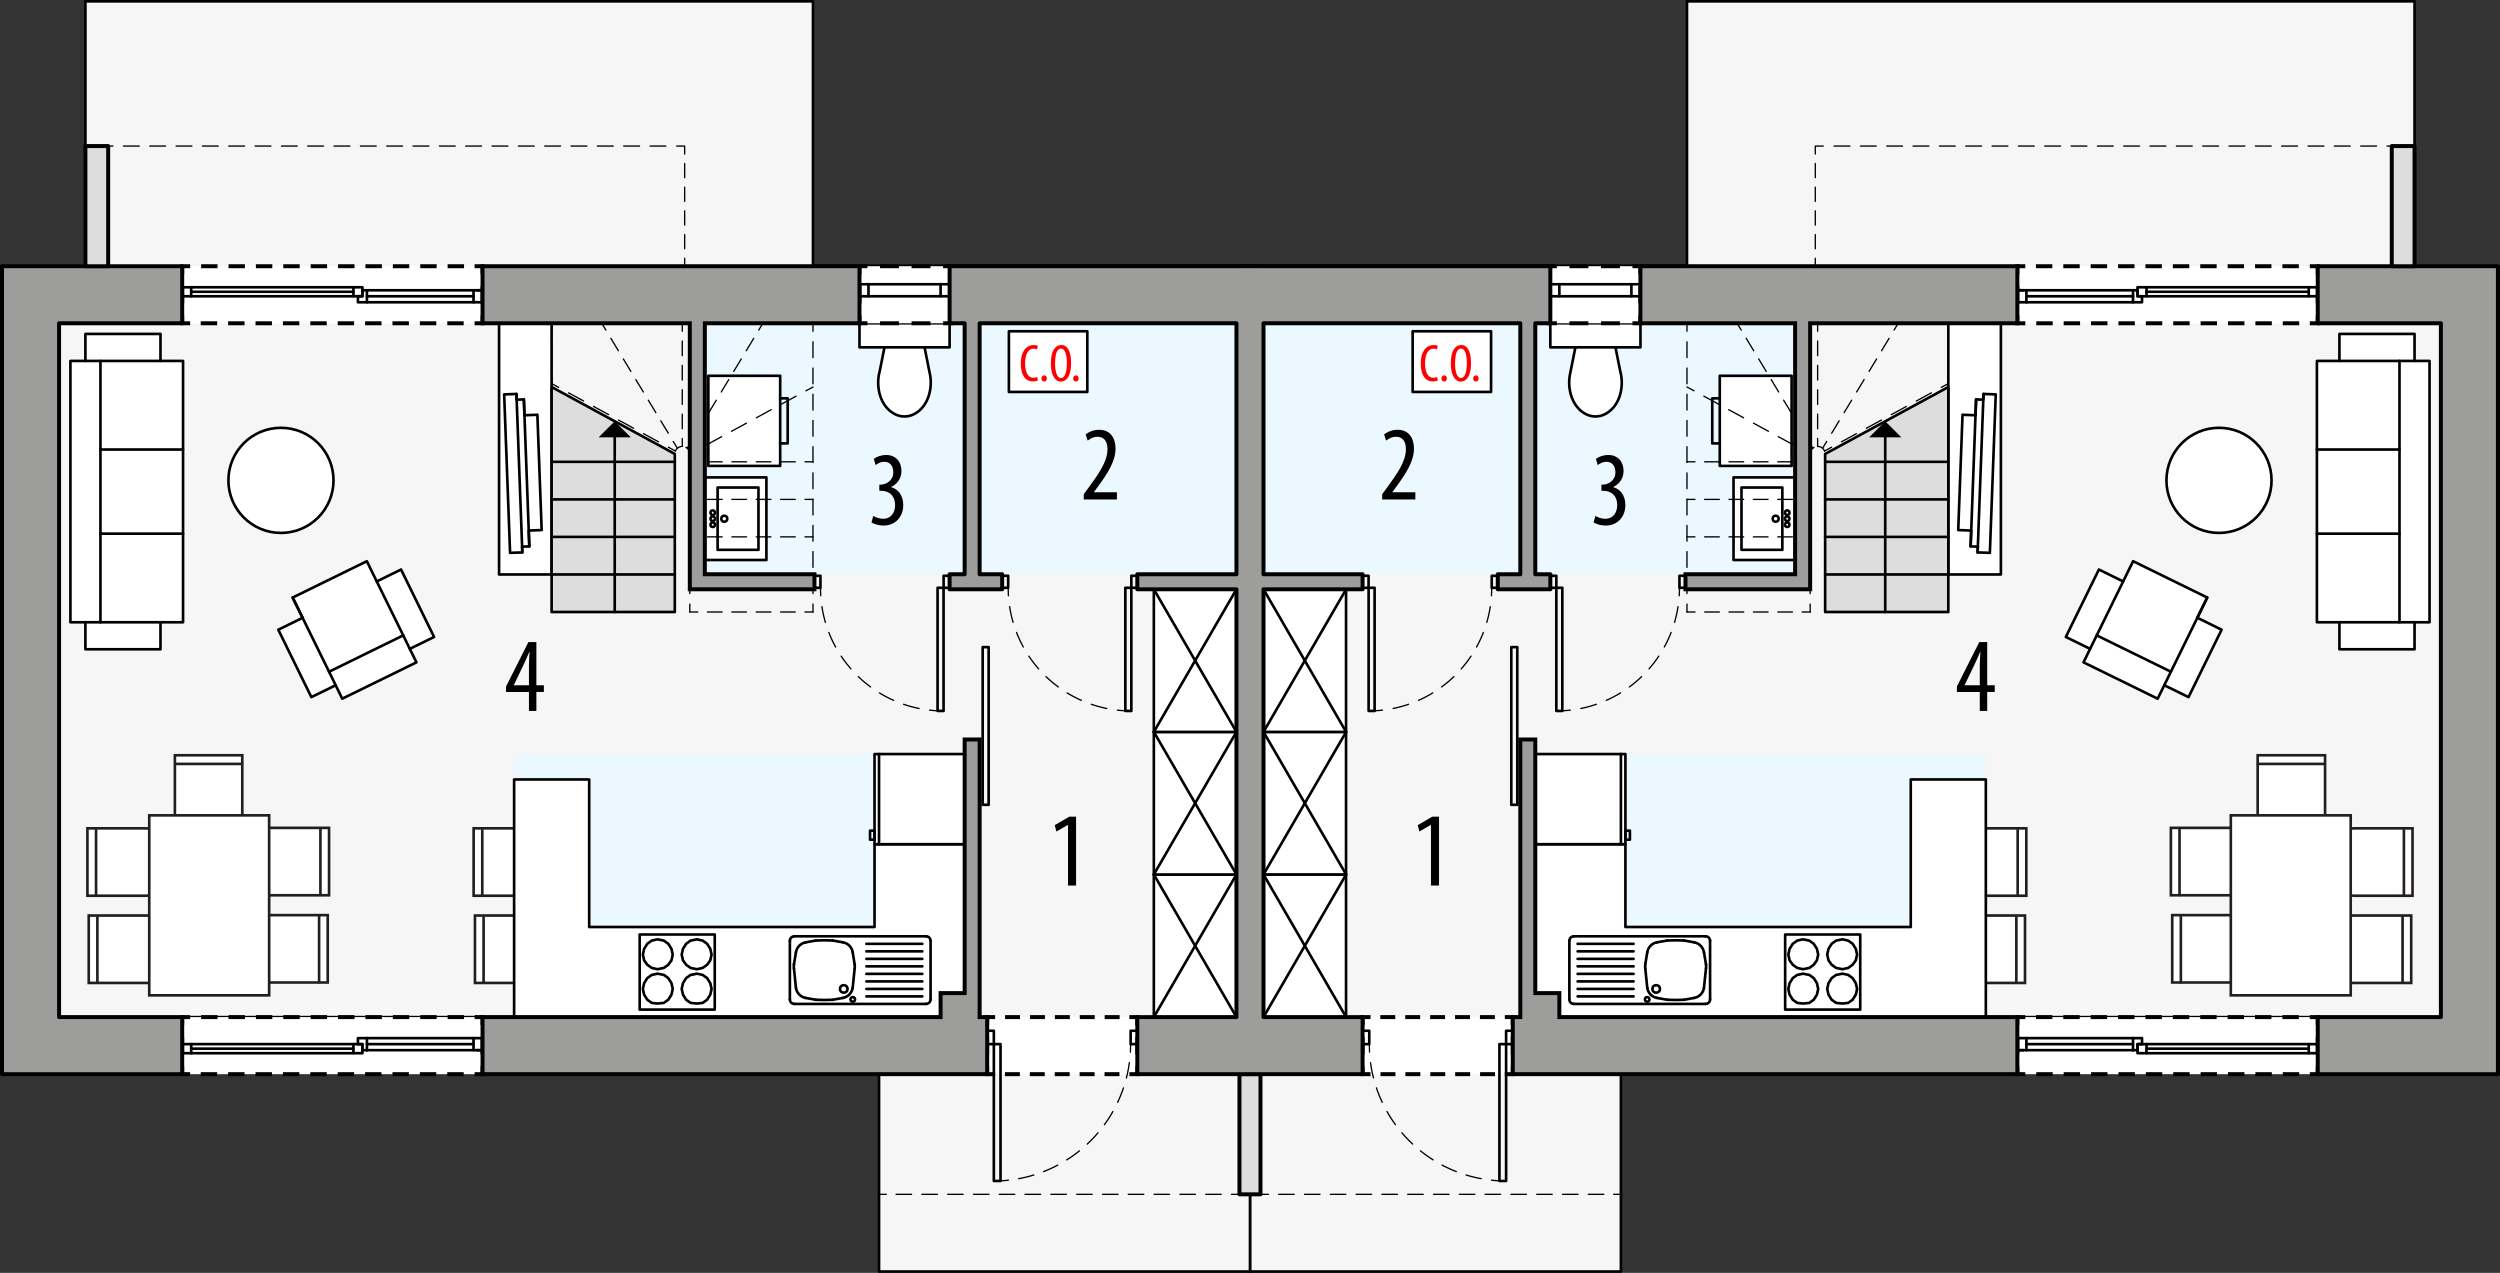 <?xml version="1.0" encoding="UTF-8"?><svg id="a" xmlns="http://www.w3.org/2000/svg" viewBox="0 0 471.88 240.25"><rect x="0" y="0" width="471.88" height="240.25" fill="#333333" stroke="none"/><polygon points="233.76 50.15 318.42 50.15 318.42 .25 455.75 .25 455.75 61.02 460.72 61.02 460.72 191.98 305.95 191.98 305.95 240 235.94 240 235.94 202.75 233.76 202.75 233.76 50.15" style="fill:#f6f6f6; stroke:#000; stroke-linecap:round; stroke-linejoin:round; stroke-width:.5px;"/><polygon points="238.11 50.15 153.45 50.15 153.45 .25 16.12 .25 16.12 61.02 11.15 61.02 11.15 191.98 165.92 191.98 165.92 240 235.94 240 235.94 202.75 238.11 202.75 238.11 50.15" style="fill:#f6f6f6; stroke:#000; stroke-linecap:round; stroke-linejoin:round; stroke-width:.5px;"/><line x1="233.95" y1="225.43" x2="232.45" y2="225.43" style="fill:none; stroke:#000; stroke-linecap:round; stroke-linejoin:round; stroke-width:.25px;"/><line x1="230.5" y1="225.43" x2="168.26" y2="225.43" style="fill:none; stroke:#000; stroke-dasharray:2.92 1.95; stroke-linecap:round; stroke-linejoin:round; stroke-width:.25px;"/><line x1="167.29" y1="225.43" x2="165.79" y2="225.43" style="fill:none; stroke:#000; stroke-linecap:round; stroke-linejoin:round; stroke-width:.25px;"/><line x1="19.81" y1="27.57" x2="21.31" y2="27.57" style="fill:none; stroke:#000; stroke-linecap:round; stroke-linejoin:round; stroke-width:.25px;"/><line x1="23.3" y1="27.57" x2="126.73" y2="27.57" style="fill:none; stroke:#000; stroke-dasharray:2.98 1.99; stroke-linecap:round; stroke-linejoin:round; stroke-width:.25px;"/><polyline points="127.73 27.57 129.23 27.57 129.23 29.07" style="fill:none; stroke:#000; stroke-linecap:round; stroke-linejoin:round; stroke-width:.25px;"/><line x1="129.23" y1="30.86" x2="129.23" y2="47.86" style="fill:none; stroke:#000; stroke-dasharray:2.68 1.79; stroke-linecap:round; stroke-linejoin:round; stroke-width:.25px;"/><line x1="129.23" y1="48.75" x2="129.23" y2="50.25" style="fill:none; stroke:#000; stroke-linecap:round; stroke-linejoin:round; stroke-width:.25px;"/><rect x="133.04" y="61.02" width="100.35" height="47.37" style="fill:#ebf8ff;"/><rect x="97.04" y="142.33" width="84.63" height="49.65" style="fill:#ebf8ff;"/><path d="M102.7,183.77v-9.2c0-.97-.88-1.76-1.96-1.76h-11.09v12.72h11.09c1.08,0,1.96-.79,1.96-1.76Z" style="fill:#fff; fill-rule:evenodd; stroke:#231f20; stroke-miterlimit:22.93; stroke-width:.5px;"/><line x1="91.28" y1="185.7" x2="91.28" y2="172.97" style="fill:#fff; stroke:#231f20; stroke-miterlimit:22.93; stroke-width:.5px;"/><path d="M102.45,167.31v-9.2c0-.97-.88-1.76-1.96-1.76h-11.09v12.72h11.09c1.08,0,1.96-.79,1.96-1.76Z" style="fill:#fff; fill-rule:evenodd; stroke:#231f20; stroke-miterlimit:22.93; stroke-width:.5px;"/><line x1="91.03" y1="169.23" x2="91.03" y2="156.51" style="fill:#fff; stroke:#231f20; stroke-miterlimit:22.93; stroke-width:.5px;"/><polygon points="165.07 159.34 165.07 174.97 111.21 174.97 111.21 147.13 97.04 147.13 97.04 191.98 182.08 191.98 182.08 159.34 165.07 159.34" style="fill:#fff; stroke:#000; stroke-linecap:round; stroke-linejoin:round; stroke-width:.5px;"/><rect x="162.23" y="61.02" width="17.01" height="4.54" style="fill:#fff; stroke:#000; stroke-linecap:round; stroke-linejoin:round; stroke-width:.5px;"/><g id="b"><rect x="133.04" y="90.11" width="11.62" height="15.59" style="fill:#fff; stroke:#000; stroke-linecap:round; stroke-linejoin:round; stroke-width:.5px;"/></g><g id="c"><rect x="135.45" y="92.02" width="7.71" height="11.76" style="fill:none; stroke:#000; stroke-linecap:round; stroke-linejoin:round; stroke-width:.5px;"/></g><g id="d"><circle cx="136.71" cy="97.91" r=".57" style="fill:none; stroke:#000; stroke-linecap:round; stroke-linejoin:round; stroke-width:.5px;"/></g><g id="e"><circle cx="134.53" cy="97.91" r=".43" style="fill:none; stroke:#000; stroke-linecap:round; stroke-linejoin:round; stroke-width:.5px;"/></g><g id="f"><circle cx="134.53" cy="99.04" r=".43" style="fill:none; stroke:#000; stroke-linecap:round; stroke-linejoin:round; stroke-width:.5px;"/></g><g id="g"><circle cx="134.53" cy="96.77" r=".43" style="fill:none; stroke:#000; stroke-linecap:round; stroke-linejoin:round; stroke-width:.5px;"/></g><rect x="217.79" y="165.06" width="15.59" height="26.92" style="fill:#fff; stroke:#000; stroke-linecap:round; stroke-linejoin:round; stroke-width:.5px;"/><g id="h"><line x1="233.38" y1="165.06" x2="217.79" y2="191.98" style="fill:none; stroke:#000; stroke-linecap:round; stroke-linejoin:round; stroke-width:.5px;"/></g><g id="i"><line x1="233.38" y1="191.98" x2="217.79" y2="165.06" style="fill:none; stroke:#000; stroke-linecap:round; stroke-linejoin:round; stroke-width:.5px;"/></g><rect x="217.79" y="138.15" width="15.59" height="26.92" style="fill:#fff; stroke:#000; stroke-linecap:round; stroke-linejoin:round; stroke-width:.5px;"/><g id="j"><line x1="233.38" y1="138.15" x2="217.79" y2="165.06" style="fill:none; stroke:#000; stroke-linecap:round; stroke-linejoin:round; stroke-width:.5px;"/></g><g id="k"><line x1="233.38" y1="165.06" x2="217.79" y2="138.15" style="fill:none; stroke:#000; stroke-linecap:round; stroke-linejoin:round; stroke-width:.5px;"/></g><rect x="217.79" y="111.23" width="15.59" height="26.92" style="fill:#fff; stroke:#000; stroke-linecap:round; stroke-linejoin:round; stroke-width:.5px;"/><g id="l"><line x1="233.38" y1="111.23" x2="217.79" y2="138.15" style="fill:none; stroke:#000; stroke-linecap:round; stroke-linejoin:round; stroke-width:.5px;"/></g><g id="m"><line x1="233.38" y1="138.15" x2="217.79" y2="111.23" style="fill:none; stroke:#000; stroke-linecap:round; stroke-linejoin:round; stroke-width:.5px;"/></g><rect x="190.43" y="62.53" width="14.8" height="11.45" style="fill:#fff; stroke:#000; stroke-linecap:round; stroke-linejoin:round; stroke-width:.5px;"/><circle cx="160.96" cy="188.64" r=".43" style="fill:none; stroke:#000; stroke-linecap:round; stroke-linejoin:round; stroke-width:.5px;"/><line x1="149.94" y1="189.49" x2="174.79" y2="189.49" style="fill:none; stroke:#000; stroke-linecap:round; stroke-linejoin:round; stroke-width:.5px;"/><line x1="149.94" y1="176.73" x2="174.79" y2="176.73" style="fill:none; stroke:#000; stroke-linecap:round; stroke-linejoin:round; stroke-width:.5px;"/><line x1="150.24" y1="186.5" x2="149.86" y2="182.78" style="fill:none; stroke:#000; stroke-linecap:round; stroke-linejoin:round; stroke-width:.5px;"/><line x1="149.86" y1="182.03" x2="150.24" y2="179.72" style="fill:none; stroke:#000; stroke-linecap:round; stroke-linejoin:round; stroke-width:.5px;"/><line x1="152.07" y1="177.87" x2="154" y2="177.52" style="fill:none; stroke:#000; stroke-linecap:round; stroke-linejoin:round; stroke-width:.5px;"/><line x1="157.18" y1="177.52" x2="159.1" y2="177.87" style="fill:none; stroke:#000; stroke-linecap:round; stroke-linejoin:round; stroke-width:.5px;"/><line x1="160.94" y1="179.72" x2="161.32" y2="182.03" style="fill:none; stroke:#000; stroke-linecap:round; stroke-linejoin:round; stroke-width:.5px;"/><line x1="161.32" y1="182.78" x2="160.94" y2="186.5" style="fill:none; stroke:#000; stroke-linecap:round; stroke-linejoin:round; stroke-width:.5px;"/><line x1="159.1" y1="188.36" x2="157.18" y2="188.71" style="fill:none; stroke:#000; stroke-linecap:round; stroke-linejoin:round; stroke-width:.5px;"/><line x1="154" y1="188.71" x2="152.07" y2="188.36" style="fill:none; stroke:#000; stroke-linecap:round; stroke-linejoin:round; stroke-width:.5px;"/><path d="M159.1,188.36c.94-.17,1.67-.91,1.83-1.86" style="fill:none; stroke:#000; stroke-linecap:round; stroke-linejoin:round; stroke-width:.5px;"/><path d="M150.24,186.5c.16.94.89,1.69,1.83,1.86" style="fill:none; stroke:#000; stroke-linecap:round; stroke-linejoin:round; stroke-width:.5px;"/><path d="M152.07,177.87c-.94.17-1.67.91-1.83,1.86" style="fill:none; stroke:#000; stroke-linecap:round; stroke-linejoin:round; stroke-width:.5px;"/><path d="M160.94,179.72c-.16-.94-.89-1.69-1.83-1.86" style="fill:none; stroke:#000; stroke-linecap:round; stroke-linejoin:round; stroke-width:.5px;"/><path d="M161.32,182.78c.04-.25.04-.5,0-.75" style="fill:none; stroke:#000; stroke-linecap:round; stroke-linejoin:round; stroke-width:.5px;"/><path d="M154,188.71c1.06.05,2.12.05,3.18,0" style="fill:none; stroke:#000; stroke-linecap:round; stroke-linejoin:round; stroke-width:.5px;"/><path d="M149.86,182.03c-.04.25-.04.5,0,.75" style="fill:none; stroke:#000; stroke-linecap:round; stroke-linejoin:round; stroke-width:.5px;"/><path d="M157.18,177.52c-1.06-.05-2.12-.05-3.18,0" style="fill:none; stroke:#000; stroke-linecap:round; stroke-linejoin:round; stroke-width:.5px;"/><circle cx="159.26" cy="186.66" r=".71" style="fill:none; stroke:#000; stroke-linecap:round; stroke-linejoin:round; stroke-width:.5px;"/><path d="M174.79,189.49c.47,0,.85-.38.85-.85" style="fill:none; stroke:#000; stroke-linecap:round; stroke-linejoin:round; stroke-width:.5px;"/><path d="M149.09,188.64c0,.47.38.85.85.85" style="fill:none; stroke:#000; stroke-linecap:round; stroke-linejoin:round; stroke-width:.5px;"/><path d="M175.65,177.58c0-.47-.38-.85-.85-.85" style="fill:none; stroke:#000; stroke-linecap:round; stroke-linejoin:round; stroke-width:.5px;"/><path d="M149.94,176.73c-.47,0-.85.38-.85.85" style="fill:none; stroke:#000; stroke-linecap:round; stroke-linejoin:round; stroke-width:.5px;"/><line x1="149.09" y1="188.64" x2="149.09" y2="177.58" style="fill:none; stroke:#000; stroke-linecap:round; stroke-linejoin:round; stroke-width:.5px;"/><line x1="174.09" y1="182.4" x2="163.53" y2="182.4" style="fill:none; stroke:#000; stroke-linecap:round; stroke-linejoin:round; stroke-width:.5px;"/><line x1="174.09" y1="180.99" x2="163.53" y2="180.99" style="fill:none; stroke:#000; stroke-linecap:round; stroke-linejoin:round; stroke-width:.5px;"/><line x1="174.09" y1="179.57" x2="163.53" y2="179.57" style="fill:none; stroke:#000; stroke-linecap:round; stroke-linejoin:round; stroke-width:.5px;"/><line x1="174.09" y1="178.15" x2="163.53" y2="178.15" style="fill:none; stroke:#000; stroke-linecap:round; stroke-linejoin:round; stroke-width:.5px;"/><line x1="174.09" y1="185.24" x2="163.53" y2="185.24" style="fill:none; stroke:#000; stroke-linecap:round; stroke-linejoin:round; stroke-width:.5px;"/><line x1="174.09" y1="186.66" x2="163.53" y2="186.66" style="fill:none; stroke:#000; stroke-linecap:round; stroke-linejoin:round; stroke-width:.5px;"/><line x1="174.09" y1="188.07" x2="163.53" y2="188.07" style="fill:none; stroke:#000; stroke-linecap:round; stroke-linejoin:round; stroke-width:.5px;"/><line x1="174.09" y1="183.82" x2="163.53" y2="183.82" style="fill:none; stroke:#000; stroke-linecap:round; stroke-linejoin:round; stroke-width:.5px;"/><line x1="175.65" y1="188.64" x2="175.65" y2="177.58" style="fill:none; stroke:#000; stroke-linecap:round; stroke-linejoin:round; stroke-width:.5px;"/><path d="M166,70.3l.95-4.74h7.56l.95,4.74c.34,1.42.29,2.89-.12,4.29-.21.7-.53,1.37-.96,1.97-.44.62-1,1.13-1.66,1.51-1.24.72-2.76.72-4,0-.65-.38-1.22-.89-1.66-1.51-.43-.6-.75-1.26-.96-1.97-.41-1.39-.45-2.87-.12-4.29" style="fill:#fff; stroke:#000; stroke-linecap:round; stroke-linejoin:round; stroke-width:.5px;"/><g id="n"><rect x="133.7" y="70.93" width="13.56" height="17.01" style="fill:#fff; stroke:#000; stroke-linecap:round; stroke-linejoin:round; stroke-width:.5px;"/></g><g id="o"><polyline points="147.26 83.69 148.68 83.69 148.68 75.19 147.26 75.19" style="fill:none; stroke:#000; stroke-linecap:round; stroke-linejoin:round; stroke-width:.5px;"/></g><rect x="165.07" y="142.33" width="17.01" height="17.01" style="fill:#fff; stroke:#000; stroke-linecap:round; stroke-linejoin:round; stroke-width:.5px;"/><line x1="165.92" y1="159.34" x2="165.92" y2="142.33" style="fill:none; stroke:#000; stroke-linecap:round; stroke-linejoin:round; stroke-width:.5px;"/><rect x="164.22" y="156.79" width=".85" height="1.7" style="fill:none; stroke:#000; stroke-linecap:round; stroke-linejoin:round; stroke-width:.5px;"/><polyline points="69.24 105.93 71.11 109.75 75.7 107.5 81.93 120.23 77.35 122.47 78.6 125.02 64.6 131.88 63.36 129.34 58.77 131.58 52.53 118.86 57.12 116.61 55.24 112.79 69.24 105.93" style="fill:#fff; stroke:#000; stroke-linecap:round; stroke-linejoin:round; stroke-width:.5px;"/><rect x="120.74" y="176.39" width="14.17" height="14.17" style="fill:none; stroke:#000; stroke-linecap:round; stroke-linejoin:round; stroke-width:.5px;"/><polygon points="124.1 177.3 123.02 177.54 122.18 178.14 121.58 179.1 121.34 180.18 121.58 181.26 122.18 182.1 123.02 182.7 124.1 182.94 125.3 182.7 126.14 182.1 126.74 181.26 126.98 180.18 126.74 179.1 126.14 178.14 125.3 177.54 124.1 177.3" style="fill:none; stroke:#000; stroke-linecap:round; stroke-linejoin:round; stroke-width:.5px;"/><polygon points="124.1 183.78 123.02 184.02 122.18 184.62 121.58 185.58 121.34 186.66 121.58 187.74 122.18 188.7 123.02 189.3 124.1 189.42 125.3 189.3 126.14 188.7 126.74 187.74 126.98 186.66 126.74 185.58 126.14 184.62 125.3 184.02 124.1 183.78" style="fill:none; stroke:#000; stroke-linecap:round; stroke-linejoin:round; stroke-width:.5px;"/><polygon points="131.55 177.3 132.63 177.54 133.47 178.14 134.07 179.1 134.31 180.18 134.07 181.26 133.47 182.1 132.63 182.7 131.55 182.94 130.35 182.7 129.51 182.1 128.91 181.26 128.67 180.18 128.91 179.1 129.51 178.14 130.35 177.54 131.55 177.3" style="fill:none; stroke:#000; stroke-linecap:round; stroke-linejoin:round; stroke-width:.5px;"/><polygon points="131.55 183.78 132.63 184.02 133.47 184.62 134.07 185.58 134.31 186.66 134.07 187.74 133.47 188.7 132.63 189.3 131.55 189.42 130.35 189.3 129.51 188.7 128.91 187.74 128.67 186.66 128.91 185.58 129.51 184.62 130.35 184.02 131.55 183.78" style="fill:none; stroke:#000; stroke-linecap:round; stroke-linejoin:round; stroke-width:.5px;"/><line x1="55.24" y1="112.79" x2="62.11" y2="126.79" style="fill:none; stroke:#000; stroke-linecap:round; stroke-linejoin:round; stroke-width:.5px;"/><polyline points="77.35 122.47 76.11 119.93 62.11 126.79 63.36 129.34" style="fill:none; stroke:#000; stroke-linecap:round; stroke-linejoin:round; stroke-width:.5px;"/><line x1="71.11" y1="109.75" x2="76.11" y2="119.93" style="fill:none; stroke:#000; stroke-linecap:round; stroke-linejoin:round; stroke-width:.5px;"/><path d="M43.97,155.61h-9.2c-.97,0-1.76-.88-1.76-1.96v-11.09h12.72v11.09c0,1.08-.79,1.96-1.76,1.96Z" style="fill:#fff; fill-rule:evenodd; stroke:#231f20; stroke-miterlimit:22.93; stroke-width:.5px;"/><line x1="45.89" y1="144.19" x2="33.17" y2="144.19" style="fill:#fff; stroke:#231f20; stroke-miterlimit:22.93; stroke-width:.5px;"/><path d="M29.8,183.77v-9.2c0-.97-.88-1.76-1.96-1.76h-11.09v12.72h11.09c1.08,0,1.96-.79,1.96-1.76Z" style="fill:#fff; fill-rule:evenodd; stroke:#231f20; stroke-miterlimit:22.93; stroke-width:.5px;"/><line x1="18.38" y1="185.7" x2="18.38" y2="172.97" style="fill:#fff; stroke:#231f20; stroke-miterlimit:22.93; stroke-width:.5px;"/><path d="M48.81,183.69v-9.2c0-.97.88-1.76,1.96-1.76h11.09v12.72h-11.09c-1.08,0-1.96-.79-1.96-1.76Z" style="fill:#fff; fill-rule:evenodd; stroke:#231f20; stroke-miterlimit:22.93; stroke-width:.5px;"/><line x1="60.23" y1="185.61" x2="60.23" y2="172.89" style="fill:#fff; stroke:#231f20; stroke-miterlimit:22.93; stroke-width:.5px;"/><path d="M29.55,167.31v-9.2c0-.97-.88-1.76-1.96-1.76h-11.09v12.72h11.09c1.08,0,1.96-.79,1.96-1.76Z" style="fill:#fff; fill-rule:evenodd; stroke:#231f20; stroke-miterlimit:22.93; stroke-width:.5px;"/><line x1="18.13" y1="169.23" x2="18.13" y2="156.51" style="fill:#fff; stroke:#231f20; stroke-miterlimit:22.93; stroke-width:.5px;"/><path d="M49.06,167.22v-9.2c0-.97.88-1.76,1.96-1.76h11.09v12.72h-11.09c-1.08,0-1.96-.79-1.96-1.76Z" style="fill:#fff; fill-rule:evenodd; stroke:#231f20; stroke-miterlimit:22.93; stroke-width:.5px;"/><line x1="60.48" y1="169.15" x2="60.48" y2="156.42" style="fill:#fff; stroke:#231f20; stroke-miterlimit:22.93; stroke-width:.5px;"/><rect x="28.17" y="153.9" width="22.63" height="33.97" style="fill:#fff; stroke:#231f20; stroke-miterlimit:22.93; stroke-width:.5px;"/><circle cx="53.03" cy="90.67" r="9.92" style="fill:#fff; stroke:#000; stroke-linecap:round; stroke-linejoin:round; stroke-width:.5px;"/><rect x="94.2" y="61.02" width="9.92" height="47.41" style="fill:#fff; stroke:#000; stroke-linecap:round; stroke-linejoin:round; stroke-width:.5px;"/><g id="p"><polygon points="99.91 103.13 98.55 103.18 98.59 104.27 96.28 104.35 95.16 74.44 97.48 74.36 97.52 75.44 98.88 75.39 98.99 78.38 101.43 78.29 102.24 100.05 99.8 100.14 99.91 103.13" style="fill:#fff; stroke:#000; stroke-linecap:round; stroke-linejoin:round; stroke-width:.5px;"/></g><g id="q"><line x1="99.91" y1="103.13" x2="98.88" y2="75.39" style="fill:none; stroke:#000; stroke-linecap:round; stroke-linejoin:round; stroke-width:.5px;"/></g><g id="r"><line x1="98.59" y1="104.27" x2="97.48" y2="74.36" style="fill:none; stroke:#000; stroke-linecap:round; stroke-linejoin:round; stroke-width:.5px;"/></g><polyline points="34.55 68.13 30.29 68.13 30.29 63.03 16.12 63.03 16.12 68.13 13.29 68.13 13.29 117.45 16.12 117.45 16.12 122.55 30.29 122.55 30.29 117.45 34.55 117.45 34.55 68.13" style="fill:#fff; stroke:#000; stroke-linecap:round; stroke-linejoin:round; stroke-width:.5px;"/><polyline points="16.12 68.13 18.96 68.13 18.96 117.45 16.12 117.45" style="fill:none; stroke:#000; stroke-linecap:round; stroke-linejoin:round; stroke-width:.5px;"/><line x1="30.29" y1="68.13" x2="18.96" y2="68.13" style="fill:none; stroke:#000; stroke-linecap:round; stroke-linejoin:round; stroke-width:.5px;"/><line x1="18.96" y1="117.45" x2="30.29" y2="117.45" style="fill:none; stroke:#000; stroke-linecap:round; stroke-linejoin:round; stroke-width:.5px;"/><line x1="34.55" y1="84.85" x2="18.96" y2="84.85" style="fill:none; stroke:#000; stroke-linecap:round; stroke-linejoin:round; stroke-width:.5px;"/><line x1="34.55" y1="100.73" x2="18.96" y2="100.73" style="fill:none; stroke:#000; stroke-linecap:round; stroke-linejoin:round; stroke-width:.5px;"/><rect x="34.39" y="50.25" width="56.69" height="10.77" style="fill:#fff;"/><polyline points="91.08 59.52 91.08 61.02 89.58 61.02" style="fill:none; stroke:#000; stroke-miterlimit:10; stroke-width:.75px;"/><line x1="87.52" y1="61.02" x2="36.92" y2="61.02" style="fill:none; stroke:#000; stroke-dasharray:3.1 2.07; stroke-miterlimit:10; stroke-width:.75px;"/><polyline points="35.89 61.02 34.39 61.02 34.39 59.52" style="fill:none; stroke:#000; stroke-miterlimit:10; stroke-width:.75px;"/><line x1="34.39" y1="57.3" x2="34.39" y2="52.86" style="fill:none; stroke:#000; stroke-dasharray:3.33 2.22; stroke-miterlimit:10; stroke-width:.75px;"/><polyline points="34.39 51.75 34.39 50.25 35.89 50.25" style="fill:none; stroke:#000; stroke-miterlimit:10; stroke-width:.75px;"/><line x1="37.96" y1="50.25" x2="88.55" y2="50.25" style="fill:none; stroke:#000; stroke-dasharray:3.1 2.07; stroke-miterlimit:10; stroke-width:.75px;"/><polyline points="89.58 50.25 91.08 50.25 91.08 51.75" style="fill:none; stroke:#000; stroke-miterlimit:10; stroke-width:.75px;"/><line x1="91.08" y1="53.97" x2="91.08" y2="58.41" style="fill:none; stroke:#000; stroke-dasharray:3.33 2.22; stroke-miterlimit:10; stroke-width:.75px;"/><rect x="34.39" y="191.98" width="56.69" height="10.77" style="fill:#fff;"/><polyline points="91.08 201.25 91.08 202.75 89.58 202.75" style="fill:none; stroke:#000; stroke-miterlimit:10; stroke-width:.75px;"/><line x1="87.52" y1="202.75" x2="36.92" y2="202.75" style="fill:none; stroke:#000; stroke-dasharray:3.1 2.07; stroke-miterlimit:10; stroke-width:.75px;"/><polyline points="35.89 202.75 34.39 202.75 34.39 201.25" style="fill:none; stroke:#000; stroke-miterlimit:10; stroke-width:.75px;"/><line x1="34.39" y1="199.03" x2="34.39" y2="194.59" style="fill:none; stroke:#000; stroke-dasharray:3.33 2.22; stroke-miterlimit:10; stroke-width:.75px;"/><polyline points="34.39 193.48 34.39 191.98 35.89 191.98" style="fill:none; stroke:#000; stroke-miterlimit:10; stroke-width:.75px;"/><line x1="37.96" y1="191.98" x2="88.55" y2="191.98" style="fill:none; stroke:#000; stroke-dasharray:3.1 2.07; stroke-miterlimit:10; stroke-width:.75px;"/><polyline points="89.58 191.98 91.08 191.98 91.08 193.48" style="fill:none; stroke:#000; stroke-miterlimit:10; stroke-width:.75px;"/><line x1="91.08" y1="195.7" x2="91.08" y2="200.14" style="fill:none; stroke:#000; stroke-dasharray:3.33 2.22; stroke-miterlimit:10; stroke-width:.75px;"/><rect x="162.23" y="50.25" width="17.27" height="10.77" style="fill:#fff;"/><polyline points="179.51 59.52 179.51 61.02 178.01 61.02" style="fill:none; stroke:#000; stroke-miterlimit:10; stroke-width:.75px;"/><line x1="175.63" y1="61.02" x2="164.92" y2="61.02" style="fill:none; stroke:#000; stroke-dasharray:3.57 2.38; stroke-miterlimit:10; stroke-width:.75px;"/><polyline points="163.73 61.02 162.23 61.02 162.23 59.52" style="fill:none; stroke:#000; stroke-miterlimit:10; stroke-width:.75px;"/><line x1="162.23" y1="57.3" x2="162.23" y2="52.86" style="fill:none; stroke:#000; stroke-dasharray:3.33 2.22; stroke-miterlimit:10; stroke-width:.75px;"/><polyline points="162.23 51.75 162.23 50.25 163.73 50.25" style="fill:none; stroke:#000; stroke-miterlimit:10; stroke-width:.75px;"/><line x1="166.11" y1="50.25" x2="176.82" y2="50.25" style="fill:none; stroke:#000; stroke-dasharray:3.57 2.38; stroke-miterlimit:10; stroke-width:.75px;"/><polyline points="178.01 50.25 179.51 50.25 179.51 51.75" style="fill:none; stroke:#000; stroke-miterlimit:10; stroke-width:.75px;"/><line x1="179.51" y1="53.97" x2="179.51" y2="58.41" style="fill:none; stroke:#000; stroke-dasharray:3.33 2.22; stroke-miterlimit:10; stroke-width:.75px;"/><rect x="186.33" y="191.98" width="28.35" height="10.77" style="fill:#fff;"/><polyline points="214.67 201.25 214.67 202.75 213.17 202.75" style="fill:none; stroke:#000; stroke-miterlimit:10; stroke-width:.75px;"/><line x1="211.3" y1="202.75" x2="188.77" y2="202.75" style="fill:none; stroke:#000; stroke-dasharray:2.82 1.88; stroke-miterlimit:10; stroke-width:.75px;"/><polyline points="187.83 202.75 186.33 202.75 186.33 201.25" style="fill:none; stroke:#000; stroke-miterlimit:10; stroke-width:.75px;"/><line x1="186.33" y1="199.03" x2="186.33" y2="194.59" style="fill:none; stroke:#000; stroke-dasharray:3.33 2.22; stroke-miterlimit:10; stroke-width:.75px;"/><polyline points="186.33 193.48 186.33 191.98 187.83 191.98" style="fill:none; stroke:#000; stroke-miterlimit:10; stroke-width:.75px;"/><line x1="189.71" y1="191.98" x2="212.24" y2="191.98" style="fill:none; stroke:#000; stroke-dasharray:2.82 1.88; stroke-miterlimit:10; stroke-width:.75px;"/><polyline points="213.17 191.98 214.67 191.98 214.67 193.48" style="fill:none; stroke:#000; stroke-miterlimit:10; stroke-width:.75px;"/><line x1="214.67" y1="195.7" x2="214.67" y2="200.14" style="fill:none; stroke:#000; stroke-dasharray:3.33 2.22; stroke-miterlimit:10; stroke-width:.75px;"/><polygon points="104.12 115.52 127.37 115.52 127.37 85.68 104.12 73.05 104.12 115.52" style="fill:#ddd; stroke:#000; stroke-linecap:round; stroke-linejoin:round; stroke-width:.5px;"/><line x1="116.03" y1="82.15" x2="116.03" y2="115.52" style="fill:none; stroke:#000; stroke-linecap:round; stroke-linejoin:round; stroke-width:.5px;"/><polygon points="119.07 82.55 112.99 82.55 116.03 79.52 119.07 82.55"/><line x1="104.12" y1="94.26" x2="127.37" y2="94.26" style="fill:none; stroke:#000; stroke-linecap:round; stroke-linejoin:round; stroke-width:.5px;"/><line x1="104.12" y1="87.17" x2="127.37" y2="87.17" style="fill:none; stroke:#000; stroke-linecap:round; stroke-linejoin:round; stroke-width:.5px;"/><line x1="104.12" y1="101.34" x2="127.37" y2="101.34" style="fill:none; stroke:#000; stroke-linecap:round; stroke-linejoin:round; stroke-width:.5px;"/><line x1="104.12" y1="108.43" x2="127.37" y2="108.43" style="fill:none; stroke:#000; stroke-linecap:round; stroke-linejoin:round; stroke-width:.5px;"/><line x1="130.2" y1="85.68" x2="130.2" y2="87.18" style="fill:none; stroke:#000; stroke-linecap:round; stroke-linejoin:round; stroke-width:.25px;"/><line x1="130.2" y1="89.17" x2="130.2" y2="113.02" style="fill:none; stroke:#000; stroke-dasharray:2.98 1.99; stroke-linecap:round; stroke-linejoin:round; stroke-width:.25px;"/><line x1="130.2" y1="114.02" x2="130.2" y2="115.52" style="fill:none; stroke:#000; stroke-linecap:round; stroke-linejoin:round; stroke-width:.25px;"/><path d="M130.2,85.68c0-.53-.29-.99-.72-1.24" style="fill:none; stroke:#000; stroke-linecap:round; stroke-linejoin:round; stroke-width:.25px;"/><path d="M128.63,84.27c-.51.06-.95.38-1.15.86" style="fill:none; stroke:#000; stroke-linecap:round; stroke-linejoin:round; stroke-width:.25px;"/><line x1="128.78" y1="84.27" x2="128.78" y2="82.77" style="fill:none; stroke:#000; stroke-linecap:round; stroke-linejoin:round; stroke-width:.25px;"/><line x1="128.78" y1="80.93" x2="128.78" y2="63.44" style="fill:none; stroke:#000; stroke-dasharray:2.76 1.84; stroke-linecap:round; stroke-linejoin:round; stroke-width:.25px;"/><line x1="128.78" y1="62.52" x2="128.78" y2="61.02" style="fill:none; stroke:#000; stroke-linecap:round; stroke-linejoin:round; stroke-width:.25px;"/><line x1="153.45" y1="87.17" x2="151.95" y2="87.17" style="fill:none; stroke:#000; stroke-linecap:round; stroke-linejoin:round; stroke-width:.25px;"/><line x1="150.11" y1="87.17" x2="132.62" y2="87.17" style="fill:none; stroke:#000; stroke-dasharray:2.76 1.84; stroke-linecap:round; stroke-linejoin:round; stroke-width:.25px;"/><line x1="131.7" y1="87.17" x2="130.2" y2="87.17" style="fill:none; stroke:#000; stroke-linecap:round; stroke-linejoin:round; stroke-width:.25px;"/><line x1="153.45" y1="73.05" x2="152.13" y2="73.76" style="fill:none; stroke:#000; stroke-linecap:round; stroke-linejoin:round; stroke-width:.25px;"/><line x1="150.25" y1="74.78" x2="132.46" y2="84.46" style="fill:none; stroke:#000; stroke-dasharray:3.2 2.13; stroke-linecap:round; stroke-linejoin:round; stroke-width:.25px;"/><line x1="131.52" y1="84.97" x2="130.2" y2="85.68" style="fill:none; stroke:#000; stroke-linecap:round; stroke-linejoin:round; stroke-width:.25px;"/><line x1="129.71" y1="84.61" x2="130.49" y2="83.33" style="fill:none; stroke:#000; stroke-linecap:round; stroke-linejoin:round; stroke-width:.25px;"/><line x1="131.43" y1="81.77" x2="142.74" y2="63.08" style="fill:none; stroke:#000; stroke-dasharray:2.73 1.82; stroke-linecap:round; stroke-linejoin:round; stroke-width:.25px;"/><line x1="143.21" y1="62.3" x2="143.99" y2="61.02" style="fill:none; stroke:#000; stroke-linecap:round; stroke-linejoin:round; stroke-width:.25px;"/><line x1="127.86" y1="84.61" x2="127.08" y2="83.33" style="fill:none; stroke:#000; stroke-linecap:round; stroke-linejoin:round; stroke-width:.25px;"/><line x1="126.14" y1="81.77" x2="114.83" y2="63.08" style="fill:none; stroke:#000; stroke-dasharray:2.73 1.82; stroke-linecap:round; stroke-linejoin:round; stroke-width:.25px;"/><line x1="114.36" y1="62.3" x2="113.58" y2="61.02" style="fill:none; stroke:#000; stroke-linecap:round; stroke-linejoin:round; stroke-width:.25px;"/><line x1="153.45" y1="94.26" x2="151.95" y2="94.26" style="fill:none; stroke:#000; stroke-linecap:round; stroke-linejoin:round; stroke-width:.25px;"/><line x1="150.11" y1="94.26" x2="132.62" y2="94.26" style="fill:none; stroke:#000; stroke-dasharray:2.76 1.84; stroke-linecap:round; stroke-linejoin:round; stroke-width:.25px;"/><line x1="131.7" y1="94.26" x2="130.2" y2="94.26" style="fill:none; stroke:#000; stroke-linecap:round; stroke-linejoin:round; stroke-width:.25px;"/><line x1="153.45" y1="101.34" x2="151.95" y2="101.34" style="fill:none; stroke:#000; stroke-linecap:round; stroke-linejoin:round; stroke-width:.25px;"/><line x1="150.11" y1="101.34" x2="132.62" y2="101.34" style="fill:none; stroke:#000; stroke-dasharray:2.76 1.84; stroke-linecap:round; stroke-linejoin:round; stroke-width:.25px;"/><line x1="131.7" y1="101.34" x2="130.2" y2="101.34" style="fill:none; stroke:#000; stroke-linecap:round; stroke-linejoin:round; stroke-width:.25px;"/><line x1="153.45" y1="108.43" x2="151.95" y2="108.43" style="fill:none; stroke:#000; stroke-linecap:round; stroke-linejoin:round; stroke-width:.25px;"/><line x1="150.11" y1="108.43" x2="132.62" y2="108.43" style="fill:none; stroke:#000; stroke-dasharray:2.76 1.84; stroke-linecap:round; stroke-linejoin:round; stroke-width:.25px;"/><line x1="131.7" y1="108.43" x2="130.2" y2="108.43" style="fill:none; stroke:#000; stroke-linecap:round; stroke-linejoin:round; stroke-width:.25px;"/><line x1="153.45" y1="108.43" x2="151.95" y2="108.43" style="fill:none; stroke:#000; stroke-linecap:round; stroke-linejoin:round; stroke-width:.25px;"/><line x1="150.11" y1="108.43" x2="132.62" y2="108.43" style="fill:none; stroke:#000; stroke-dasharray:2.76 1.84; stroke-linecap:round; stroke-linejoin:round; stroke-width:.25px;"/><line x1="131.7" y1="108.43" x2="130.2" y2="108.43" style="fill:none; stroke:#000; stroke-linecap:round; stroke-linejoin:round; stroke-width:.25px;"/><line x1="130.2" y1="115.52" x2="131.7" y2="115.52" style="fill:none; stroke:#000; stroke-linecap:round; stroke-linejoin:round; stroke-width:.25px;"/><line x1="133.54" y1="115.52" x2="151.03" y2="115.52" style="fill:none; stroke:#000; stroke-dasharray:2.76 1.84; stroke-linecap:round; stroke-linejoin:round; stroke-width:.25px;"/><line x1="151.95" y1="115.52" x2="153.45" y2="115.52" style="fill:none; stroke:#000; stroke-linecap:round; stroke-linejoin:round; stroke-width:.25px;"/><line x1="153.45" y1="115.52" x2="153.45" y2="114.02" style="fill:none; stroke:#000; stroke-linecap:round; stroke-linejoin:round; stroke-width:.25px;"/><line x1="153.45" y1="112.04" x2="153.45" y2="63.51" style="fill:none; stroke:#000; stroke-dasharray:2.97 1.98; stroke-linecap:round; stroke-linejoin:round; stroke-width:.25px;"/><line x1="153.45" y1="62.52" x2="153.45" y2="61.02" style="fill:none; stroke:#000; stroke-linecap:round; stroke-linejoin:round; stroke-width:.25px;"/><line x1="104.12" y1="61.02" x2="104.12" y2="62.52" style="fill:none; stroke:#000; stroke-linecap:round; stroke-linejoin:round; stroke-width:.25px;"/><line x1="104.12" y1="64.92" x2="104.12" y2="69.7" style="fill:none; stroke:#000; stroke-dasharray:3.59 2.39; stroke-linecap:round; stroke-linejoin:round; stroke-width:.25px;"/><polyline points="104.12 70.9 104.12 72.4 105.44 73.12" style="fill:none; stroke:#000; stroke-linecap:round; stroke-linejoin:round; stroke-width:.25px;"/><line x1="107.32" y1="74.15" x2="125.22" y2="83.9" style="fill:none; stroke:#000; stroke-dasharray:3.22 2.15; stroke-linecap:round; stroke-linejoin:round; stroke-width:.25px;"/><line x1="126.16" y1="84.41" x2="127.48" y2="85.13" style="fill:none; stroke:#000; stroke-linecap:round; stroke-linejoin:round; stroke-width:.25px;"/><polygon points="34.39 198.22 34.39 197.08 35.24 197.08 36.09 197.08 36.09 198.79 34.39 198.79 34.39 198.22" style="fill:none; stroke:#000; stroke-linecap:round; stroke-linejoin:round; stroke-width:.5px;"/><line x1="91.08" y1="198.22" x2="89.95" y2="198.22" style="fill:none; stroke:#000; stroke-linecap:round; stroke-linejoin:round; stroke-width:.5px;"/><line x1="69.26" y1="198.22" x2="68.41" y2="198.22" style="fill:none; stroke:#000; stroke-linecap:round; stroke-linejoin:round; stroke-width:.5px;"/><polyline points="67.56 197.08 67.56 195.95 69.26 195.95 69.26 198.22" style="fill:none; stroke:#000; stroke-linecap:round; stroke-linejoin:round; stroke-width:.5px;"/><polyline points="91.08 198.22 89.38 198.22 89.38 195.95 91.08 195.95 91.08 198.22" style="fill:none; stroke:#000; stroke-linecap:round; stroke-linejoin:round; stroke-width:.5px;"/><line x1="89.38" y1="195.95" x2="69.26" y2="195.95" style="fill:none; stroke:#000; stroke-linecap:round; stroke-linejoin:round; stroke-width:.5px;"/><line x1="69.26" y1="198.22" x2="89.38" y2="198.22" style="fill:none; stroke:#000; stroke-linecap:round; stroke-linejoin:round; stroke-width:.5px;"/><line x1="69.26" y1="197.08" x2="89.38" y2="197.08" style="fill:none; stroke:#000; stroke-linecap:round; stroke-linejoin:round; stroke-width:.5px;"/><polyline points="68.41 198.22 68.41 197.08 67.56 197.08" style="fill:none; stroke:#000; stroke-linecap:round; stroke-linejoin:round; stroke-width:.5px;"/><polygon points="68.41 198.22 68.41 197.08 67.56 197.08 66.71 197.08 66.71 198.79 68.41 198.79 68.41 198.22" style="fill:none; stroke:#000; stroke-linecap:round; stroke-linejoin:round; stroke-width:.5px;"/><line x1="36.09" y1="197.08" x2="66.71" y2="197.08" style="fill:none; stroke:#000; stroke-linecap:round; stroke-linejoin:round; stroke-width:.5px;"/><line x1="66.71" y1="198.79" x2="36.09" y2="198.79" style="fill:none; stroke:#000; stroke-linecap:round; stroke-linejoin:round; stroke-width:.5px;"/><line x1="66.71" y1="197.94" x2="36.09" y2="197.94" style="fill:none; stroke:#000; stroke-linecap:round; stroke-linejoin:round; stroke-width:.5px;"/><polygon points="34.39 54.79 34.39 55.92 35.24 55.92 36.09 55.92 36.09 54.22 34.39 54.22 34.39 54.79" style="fill:none; stroke:#000; stroke-linecap:round; stroke-linejoin:round; stroke-width:.5px;"/><line x1="91.08" y1="54.79" x2="89.95" y2="54.79" style="fill:none; stroke:#000; stroke-linecap:round; stroke-linejoin:round; stroke-width:.5px;"/><line x1="69.26" y1="54.79" x2="68.41" y2="54.79" style="fill:none; stroke:#000; stroke-linecap:round; stroke-linejoin:round; stroke-width:.5px;"/><polyline points="67.56 55.92 67.56 57.05 69.26 57.05 69.26 54.79" style="fill:none; stroke:#000; stroke-linecap:round; stroke-linejoin:round; stroke-width:.5px;"/><polyline points="91.08 54.79 89.38 54.79 89.38 57.05 91.08 57.05 91.08 54.79" style="fill:none; stroke:#000; stroke-linecap:round; stroke-linejoin:round; stroke-width:.5px;"/><line x1="89.38" y1="57.05" x2="69.26" y2="57.05" style="fill:none; stroke:#000; stroke-linecap:round; stroke-linejoin:round; stroke-width:.5px;"/><line x1="69.26" y1="54.79" x2="89.38" y2="54.79" style="fill:none; stroke:#000; stroke-linecap:round; stroke-linejoin:round; stroke-width:.5px;"/><line x1="69.26" y1="55.92" x2="89.38" y2="55.92" style="fill:none; stroke:#000; stroke-linecap:round; stroke-linejoin:round; stroke-width:.5px;"/><polyline points="68.41 54.79 68.41 55.92 67.56 55.92" style="fill:none; stroke:#000; stroke-linecap:round; stroke-linejoin:round; stroke-width:.5px;"/><polygon points="68.41 54.79 68.41 55.92 67.56 55.92 66.71 55.92 66.71 54.22 68.41 54.22 68.41 54.79" style="fill:none; stroke:#000; stroke-linecap:round; stroke-linejoin:round; stroke-width:.5px;"/><line x1="36.09" y1="55.92" x2="66.71" y2="55.92" style="fill:none; stroke:#000; stroke-linecap:round; stroke-linejoin:round; stroke-width:.5px;"/><line x1="66.71" y1="54.22" x2="36.09" y2="54.22" style="fill:none; stroke:#000; stroke-linecap:round; stroke-linejoin:round; stroke-width:.5px;"/><line x1="66.71" y1="55.07" x2="36.09" y2="55.07" style="fill:none; stroke:#000; stroke-linecap:round; stroke-linejoin:round; stroke-width:.5px;"/><g id="s"><polyline points="179.24 53.65 179.24 55.92 177.54 55.92 177.54 53.65 179.24 53.65" style="fill:none; stroke:#000; stroke-linecap:round; stroke-linejoin:round; stroke-width:.5px;"/></g><g id="t"><polyline points="163.93 53.65 163.93 55.92 162.23 55.92 162.23 53.65 163.93 53.65" style="fill:none; stroke:#000; stroke-linecap:round; stroke-linejoin:round; stroke-width:.5px;"/></g><g id="u"><line x1="177.54" y1="53.65" x2="163.93" y2="53.65" style="fill:none; stroke:#000; stroke-linecap:round; stroke-linejoin:round; stroke-width:.5px;"/></g><g id="v"><line x1="177.54" y1="55.92" x2="163.93" y2="55.92" style="fill:none; stroke:#000; stroke-linecap:round; stroke-linejoin:round; stroke-width:.5px;"/></g><g id="w"><rect x="185.48" y="122.15" width="1.13" height="29.76" style="fill:none; stroke:#000; stroke-linecap:round; stroke-linejoin:round; stroke-width:.5px;"/></g><g id="x"><rect x="213.54" y="108.68" width="1.13" height="2.27" style="fill:none; stroke:#000; stroke-linecap:round; stroke-linejoin:round; stroke-width:.5px;"/></g><g id="y"><rect x="189.16" y="108.68" width="1.13" height="2.27" style="fill:none; stroke:#000; stroke-linecap:round; stroke-linejoin:round; stroke-width:.5px;"/></g><g id="z"><rect x="212.41" y="110.95" width="1.13" height="23.24" style="fill:none; stroke:#000; stroke-linecap:round; stroke-linejoin:round; stroke-width:.5px;"/></g><g id="aa"><path d="M212.41,134.16c-.5-.02-1-.06-1.5-.12" style="fill:none; stroke:#000; stroke-linecap:round; stroke-linejoin:round; stroke-width:.25px;"/><path d="M208.91,133.73c-9.86-1.99-17.4-10.19-18.48-20.27" style="fill:none; stroke:#000; stroke-dasharray:3.03 2.02; stroke-linecap:round; stroke-linejoin:round; stroke-width:.25px;"/><path d="M190.34,112.45c-.03-.5-.05-1-.05-1.5" style="fill:none; stroke:#000; stroke-linecap:round; stroke-linejoin:round; stroke-width:.25px;"/></g><g id="ab"><rect x="178.11" y="108.68" width="1.13" height="2.27" style="fill:none; stroke:#000; stroke-linecap:round; stroke-linejoin:round; stroke-width:.5px;"/></g><g id="ac"><rect x="153.73" y="108.68" width="1.13" height="2.27" style="fill:none; stroke:#000; stroke-linecap:round; stroke-linejoin:round; stroke-width:.5px;"/></g><g id="ad"><rect x="176.97" y="110.95" width="1.13" height="23.24" style="fill:none; stroke:#000; stroke-linecap:round; stroke-linejoin:round; stroke-width:.5px;"/></g><g id="ae"><path d="M176.97,134.16c-.5-.02-1-.06-1.5-.12" style="fill:none; stroke:#000; stroke-linecap:round; stroke-linejoin:round; stroke-width:.25px;"/><path d="M173.48,133.73c-9.86-1.99-17.4-10.19-18.48-20.27" style="fill:none; stroke:#000; stroke-dasharray:3.03 2.02; stroke-linecap:round; stroke-linejoin:round; stroke-width:.25px;"/><path d="M154.91,112.45c-.03-.5-.05-1-.05-1.5" style="fill:none; stroke:#000; stroke-linecap:round; stroke-linejoin:round; stroke-width:.25px;"/></g><g id="af"><rect x="186.33" y="194.56" width="1.26" height="2.52" style="fill:none; stroke:#000; stroke-linecap:round; stroke-linejoin:round; stroke-width:.5px;"/></g><g id="ag"><rect x="213.41" y="194.56" width="1.26" height="2.52" style="fill:none; stroke:#000; stroke-linecap:round; stroke-linejoin:round; stroke-width:.5px;"/></g><g id="ah"><rect x="187.59" y="197.08" width="1.26" height="25.83" style="fill:none; stroke:#000; stroke-linecap:round; stroke-linejoin:round; stroke-width:.5px;"/></g><g id="ai"><path d="M188.85,222.88c.5-.02,1-.06,1.5-.12" style="fill:none; stroke:#000; stroke-linecap:round; stroke-linejoin:round; stroke-width:.25px;"/><path d="M192.28,222.48c11.28-2.07,19.92-11.43,21.01-22.92" style="fill:none; stroke:#000; stroke-dasharray:2.94 1.96; stroke-linecap:round; stroke-linejoin:round; stroke-width:.25px;"/><path d="M213.37,198.58c.03-.5.04-1,.04-1.5" style="fill:none; stroke:#000; stroke-linecap:round; stroke-linejoin:round; stroke-width:.25px;"/></g><polygon points="34.39 61.02 34.39 50.25 .38 50.25 .38 202.75 34.39 202.75 34.39 191.98 11.15 191.98 11.15 61.02 34.39 61.02" style="fill:#9d9d9c; stroke:#000; stroke-linecap:round; stroke-linejoin:round; stroke-width:.75px;"/><polygon points="130.2 111.23 153.73 111.23 153.73 108.39 133.04 108.39 133.04 61.02 162.23 61.02 162.23 50.25 91.08 50.25 91.08 61.02 130.2 61.02 130.2 111.23" style="fill:#9d9d9c; stroke:#000; stroke-miterlimit:10; stroke-width:.75px;"/><polygon points="184.91 191.98 184.91 139.58 182.08 139.58 182.08 187.45 177.54 187.45 177.54 191.98 91.08 191.98 91.08 202.75 186.33 202.75 186.33 191.98 184.91 191.98" style="fill:#9d9d9c; stroke:#000; stroke-miterlimit:10; stroke-width:.75px;"/><path d="M201.59,155.71h-.04l-2.16,1.24-.3-1.2,2.74-1.6h1.28v13h-1.52v-11.44Z"/><path d="M204.56,94.28v-1l1.1-1.5c1.54-2.14,3.38-4.58,3.38-7.02,0-1.44-.64-2.32-1.86-2.32-.94,0-1.54.5-1.88.72l-.38-1.16c.46-.38,1.36-.88,2.54-.88,2.16,0,3.1,1.6,3.1,3.56,0,2.44-1.6,4.8-3.2,7l-.88,1.2v.04h4.34v1.36h-6.26Z"/><path d="M164.83,97.38c.4.24,1.1.54,1.88.54,1.34,0,2.24-.98,2.24-2.6,0-1.7-1.06-2.68-2.62-2.68h-.36v-1.16h.3c.92-.02,2.34-.72,2.34-2.32,0-1.3-.7-2-1.72-2-.64,0-1.2.32-1.62.62l-.34-1.16c.48-.38,1.36-.74,2.34-.74,1.84,0,2.88,1.32,2.88,3,0,1.3-.68,2.44-1.94,3.04v.04c1.16.32,2.28,1.36,2.28,3.4s-1.36,3.84-3.72,3.84c-.84,0-1.76-.24-2.28-.6l.34-1.22Z"/><path d="M99.84,134.19v-3.58h-4.32v-1.04l4.22-8.38h1.5v8.16h1.42v1.26h-1.42v3.58h-1.4ZM99.84,129.35v-3.68c0-.9.06-1.7.12-2.56h-.08c-.44,1.04-.72,1.66-1.1,2.46l-1.8,3.74v.04h2.86Z"/><rect x="16.12" y="27.57" width="4.3" height="22.68" style="fill:#ddd; stroke:#000; stroke-linecap:round; stroke-linejoin:round; stroke-width:.75px;"/><rect x="233.95" y="202.75" width="3.97" height="22.68" style="fill:#ddd; stroke:#000; stroke-linecap:round; stroke-linejoin:round; stroke-width:.75px;"/><path d="M195.9,71.81c-.21.11-.54.18-.96.18-1.32,0-2.26-1.06-2.26-3.35,0-2.66,1.32-3.51,2.38-3.51.41,0,.7.08.84.17l-.17.65c-.16-.07-.33-.14-.68-.14-.72,0-1.56.7-1.56,2.76s.76,2.74,1.58,2.74c.29,0,.55-.07.71-.15l.12.65Z" style="fill:red;"/><path d="M196.58,71.43c0-.34.23-.58.51-.58.31,0,.51.23.51.58s-.19.58-.51.58c-.29,0-.51-.23-.51-.58Z" style="fill:red;"/><path d="M202.17,68.52c0,2.53-.87,3.5-1.95,3.5s-1.87-1.19-1.87-3.46.8-3.44,1.98-3.44,1.84,1.25,1.84,3.4ZM199.15,68.57c0,1.39.27,2.77,1.12,2.77s1.1-1.47,1.1-2.79-.23-2.75-1.11-2.75-1.11,1.4-1.11,2.77Z" style="fill:red;"/><path d="M202.56,71.43c0-.34.23-.58.51-.58.31,0,.51.23.51.58s-.19.58-.51.58c-.29,0-.51-.23-.51-.58Z" style="fill:red;"/><line x1="237.92" y1="225.43" x2="239.42" y2="225.43" style="fill:none; stroke:#000; stroke-linecap:round; stroke-linejoin:round; stroke-width:.25px;"/><line x1="241.36" y1="225.43" x2="303.61" y2="225.43" style="fill:none; stroke:#000; stroke-dasharray:2.92 1.95; stroke-linecap:round; stroke-linejoin:round; stroke-width:.25px;"/><line x1="304.58" y1="225.43" x2="306.08" y2="225.43" style="fill:none; stroke:#000; stroke-linecap:round; stroke-linejoin:round; stroke-width:.25px;"/><line x1="452.06" y1="27.57" x2="450.56" y2="27.57" style="fill:none; stroke:#000; stroke-linecap:round; stroke-linejoin:round; stroke-width:.25px;"/><line x1="448.57" y1="27.57" x2="345.14" y2="27.57" style="fill:none; stroke:#000; stroke-dasharray:2.98 1.99; stroke-linecap:round; stroke-linejoin:round; stroke-width:.25px;"/><polyline points="344.14 27.57 342.64 27.57 342.64 29.07" style="fill:none; stroke:#000; stroke-linecap:round; stroke-linejoin:round; stroke-width:.25px;"/><line x1="342.64" y1="30.86" x2="342.64" y2="47.86" style="fill:none; stroke:#000; stroke-dasharray:2.68 1.79; stroke-linecap:round; stroke-linejoin:round; stroke-width:.25px;"/><line x1="342.64" y1="48.75" x2="342.64" y2="50.25" style="fill:none; stroke:#000; stroke-linecap:round; stroke-linejoin:round; stroke-width:.25px;"/><rect x="238.49" y="61.02" width="100.35" height="47.37" transform="translate(577.32 169.42) rotate(-180)" style="fill:#ebf8ff;"/><rect x="290.2" y="142.33" width="84.63" height="49.65" transform="translate(665.03 334.32) rotate(-180)" style="fill:#ebf8ff;"/><path d="M369.17,183.77v-9.2c0-.97.88-1.76,1.96-1.76h11.09v12.72h-11.09c-1.08,0-1.96-.79-1.96-1.76Z" style="fill:#fff; fill-rule:evenodd; stroke:#231f20; stroke-miterlimit:22.93; stroke-width:.5px;"/><line x1="380.59" y1="185.7" x2="380.59" y2="172.97" style="fill:#fff; stroke:#231f20; stroke-miterlimit:22.93; stroke-width:.5px;"/><path d="M369.42,167.31v-9.2c0-.97.88-1.76,1.96-1.76h11.09v12.72h-11.09c-1.08,0-1.96-.79-1.96-1.76Z" style="fill:#fff; fill-rule:evenodd; stroke:#231f20; stroke-miterlimit:22.93; stroke-width:.5px;"/><line x1="380.84" y1="169.23" x2="380.84" y2="156.51" style="fill:#fff; stroke:#231f20; stroke-miterlimit:22.93; stroke-width:.5px;"/><polygon points="306.8 159.34 306.8 174.97 360.66 174.97 360.66 147.13 374.83 147.13 374.83 191.98 289.79 191.98 289.79 159.34 306.8 159.34" style="fill:#fff; stroke:#000; stroke-linecap:round; stroke-linejoin:round; stroke-width:.5px;"/><rect x="292.63" y="61.02" width="17.01" height="4.54" style="fill:#fff; stroke:#000; stroke-linecap:round; stroke-linejoin:round; stroke-width:.5px;"/><g id="aj"><rect x="327.21" y="90.11" width="11.62" height="15.59" style="fill:#fff; stroke:#000; stroke-linecap:round; stroke-linejoin:round; stroke-width:.5px;"/></g><g id="ak"><rect x="328.71" y="92.02" width="7.71" height="11.76" style="fill:none; stroke:#000; stroke-linecap:round; stroke-linejoin:round; stroke-width:.5px;"/></g><g id="al"><circle cx="335.16" cy="97.91" r=".57" style="fill:none; stroke:#000; stroke-linecap:round; stroke-linejoin:round; stroke-width:.5px;"/></g><g id="am"><circle cx="337.34" cy="97.91" r=".43" style="fill:none; stroke:#000; stroke-linecap:round; stroke-linejoin:round; stroke-width:.5px;"/></g><g id="an"><circle cx="337.34" cy="99.04" r=".43" style="fill:none; stroke:#000; stroke-linecap:round; stroke-linejoin:round; stroke-width:.5px;"/></g><g id="ao"><circle cx="337.34" cy="96.77" r=".43" style="fill:none; stroke:#000; stroke-linecap:round; stroke-linejoin:round; stroke-width:.5px;"/></g><rect x="238.49" y="165.06" width="15.59" height="26.92" transform="translate(492.56 357.05) rotate(-180)" style="fill:#fff; stroke:#000; stroke-linecap:round; stroke-linejoin:round; stroke-width:.5px;"/><g id="ap"><line x1="238.49" y1="165.06" x2="254.08" y2="191.98" style="fill:none; stroke:#000; stroke-linecap:round; stroke-linejoin:round; stroke-width:.5px;"/></g><g id="aq"><line x1="238.49" y1="191.98" x2="254.08" y2="165.06" style="fill:none; stroke:#000; stroke-linecap:round; stroke-linejoin:round; stroke-width:.5px;"/></g><rect x="238.49" y="138.15" width="15.59" height="26.92" transform="translate(492.56 303.21) rotate(-180)" style="fill:#fff; stroke:#000; stroke-linecap:round; stroke-linejoin:round; stroke-width:.5px;"/><g id="ar"><line x1="238.49" y1="138.15" x2="254.08" y2="165.06" style="fill:none; stroke:#000; stroke-linecap:round; stroke-linejoin:round; stroke-width:.5px;"/></g><g id="as"><line x1="238.49" y1="165.06" x2="254.08" y2="138.15" style="fill:none; stroke:#000; stroke-linecap:round; stroke-linejoin:round; stroke-width:.5px;"/></g><rect x="238.49" y="111.23" width="15.59" height="26.92" transform="translate(492.56 249.38) rotate(-180)" style="fill:#fff; stroke:#000; stroke-linecap:round; stroke-linejoin:round; stroke-width:.5px;"/><g id="at"><line x1="238.49" y1="111.23" x2="254.08" y2="138.15" style="fill:none; stroke:#000; stroke-linecap:round; stroke-linejoin:round; stroke-width:.5px;"/></g><g id="au"><line x1="238.49" y1="138.15" x2="254.08" y2="111.23" style="fill:none; stroke:#000; stroke-linecap:round; stroke-linejoin:round; stroke-width:.5px;"/></g><rect x="266.64" y="62.53" width="14.8" height="11.45" style="fill:#fff; stroke:#000; stroke-linecap:round; stroke-linejoin:round; stroke-width:.5px;"/><circle cx="310.91" cy="188.64" r=".43" style="fill:none; stroke:#000; stroke-linecap:round; stroke-linejoin:round; stroke-width:.5px;"/><line x1="321.93" y1="189.49" x2="297.07" y2="189.49" style="fill:none; stroke:#000; stroke-linecap:round; stroke-linejoin:round; stroke-width:.5px;"/><line x1="321.93" y1="176.73" x2="297.07" y2="176.73" style="fill:none; stroke:#000; stroke-linecap:round; stroke-linejoin:round; stroke-width:.5px;"/><line x1="321.62" y1="186.5" x2="322.01" y2="182.78" style="fill:none; stroke:#000; stroke-linecap:round; stroke-linejoin:round; stroke-width:.5px;"/><line x1="322.01" y1="182.03" x2="321.62" y2="179.72" style="fill:none; stroke:#000; stroke-linecap:round; stroke-linejoin:round; stroke-width:.5px;"/><line x1="319.79" y1="177.87" x2="317.87" y2="177.52" style="fill:none; stroke:#000; stroke-linecap:round; stroke-linejoin:round; stroke-width:.5px;"/><line x1="314.69" y1="177.52" x2="312.76" y2="177.87" style="fill:none; stroke:#000; stroke-linecap:round; stroke-linejoin:round; stroke-width:.5px;"/><line x1="310.93" y1="179.72" x2="310.55" y2="182.03" style="fill:none; stroke:#000; stroke-linecap:round; stroke-linejoin:round; stroke-width:.5px;"/><line x1="310.55" y1="182.78" x2="310.93" y2="186.5" style="fill:none; stroke:#000; stroke-linecap:round; stroke-linejoin:round; stroke-width:.5px;"/><line x1="312.76" y1="188.36" x2="314.69" y2="188.71" style="fill:none; stroke:#000; stroke-linecap:round; stroke-linejoin:round; stroke-width:.5px;"/><line x1="317.87" y1="188.71" x2="319.79" y2="188.36" style="fill:none; stroke:#000; stroke-linecap:round; stroke-linejoin:round; stroke-width:.5px;"/><path d="M312.76,188.36c-.94-.17-1.67-.91-1.83-1.86" style="fill:none; stroke:#000; stroke-linecap:round; stroke-linejoin:round; stroke-width:.5px;"/><path d="M321.62,186.5c-.16.94-.89,1.69-1.83,1.86" style="fill:none; stroke:#000; stroke-linecap:round; stroke-linejoin:round; stroke-width:.5px;"/><path d="M319.79,177.87c.94.17,1.67.91,1.83,1.86" style="fill:none; stroke:#000; stroke-linecap:round; stroke-linejoin:round; stroke-width:.5px;"/><path d="M310.93,179.72c.16-.94.89-1.69,1.83-1.86" style="fill:none; stroke:#000; stroke-linecap:round; stroke-linejoin:round; stroke-width:.5px;"/><path d="M310.55,182.78c-.04-.25-.04-.5,0-.75" style="fill:none; stroke:#000; stroke-linecap:round; stroke-linejoin:round; stroke-width:.5px;"/><path d="M317.87,188.71c-1.06.05-2.12.05-3.18,0" style="fill:none; stroke:#000; stroke-linecap:round; stroke-linejoin:round; stroke-width:.5px;"/><path d="M322.01,182.03c.04.25.04.5,0,.75" style="fill:none; stroke:#000; stroke-linecap:round; stroke-linejoin:round; stroke-width:.5px;"/><path d="M314.69,177.52c1.06-.05,2.12-.05,3.18,0" style="fill:none; stroke:#000; stroke-linecap:round; stroke-linejoin:round; stroke-width:.5px;"/><circle cx="312.61" cy="186.66" r=".71" style="fill:none; stroke:#000; stroke-linecap:round; stroke-linejoin:round; stroke-width:.5px;"/><path d="M297.07,189.49c-.47,0-.85-.38-.85-.85" style="fill:none; stroke:#000; stroke-linecap:round; stroke-linejoin:round; stroke-width:.5px;"/><path d="M322.78,188.64c0,.47-.38.85-.85.85" style="fill:none; stroke:#000; stroke-linecap:round; stroke-linejoin:round; stroke-width:.5px;"/><path d="M296.22,177.58c0-.47.38-.85.85-.85" style="fill:none; stroke:#000; stroke-linecap:round; stroke-linejoin:round; stroke-width:.5px;"/><path d="M321.93,176.73c.47,0,.85.38.85.85" style="fill:none; stroke:#000; stroke-linecap:round; stroke-linejoin:round; stroke-width:.5px;"/><line x1="322.78" y1="188.64" x2="322.78" y2="177.58" style="fill:none; stroke:#000; stroke-linecap:round; stroke-linejoin:round; stroke-width:.5px;"/><line x1="297.78" y1="182.4" x2="308.34" y2="182.4" style="fill:none; stroke:#000; stroke-linecap:round; stroke-linejoin:round; stroke-width:.5px;"/><line x1="297.78" y1="180.99" x2="308.34" y2="180.99" style="fill:none; stroke:#000; stroke-linecap:round; stroke-linejoin:round; stroke-width:.5px;"/><line x1="297.78" y1="179.57" x2="308.34" y2="179.57" style="fill:none; stroke:#000; stroke-linecap:round; stroke-linejoin:round; stroke-width:.5px;"/><line x1="297.78" y1="178.15" x2="308.34" y2="178.15" style="fill:none; stroke:#000; stroke-linecap:round; stroke-linejoin:round; stroke-width:.5px;"/><line x1="297.78" y1="185.24" x2="308.34" y2="185.24" style="fill:none; stroke:#000; stroke-linecap:round; stroke-linejoin:round; stroke-width:.5px;"/><line x1="297.78" y1="186.66" x2="308.34" y2="186.66" style="fill:none; stroke:#000; stroke-linecap:round; stroke-linejoin:round; stroke-width:.5px;"/><line x1="297.78" y1="188.07" x2="308.34" y2="188.07" style="fill:none; stroke:#000; stroke-linecap:round; stroke-linejoin:round; stroke-width:.5px;"/><line x1="297.78" y1="183.82" x2="308.34" y2="183.82" style="fill:none; stroke:#000; stroke-linecap:round; stroke-linejoin:round; stroke-width:.5px;"/><line x1="296.22" y1="188.64" x2="296.22" y2="177.58" style="fill:none; stroke:#000; stroke-linecap:round; stroke-linejoin:round; stroke-width:.5px;"/><path d="M305.87,70.3l-.95-4.74h-7.56s-.95,4.74-.95,4.74c-.34,1.42-.29,2.89.12,4.29.21.7.53,1.37.96,1.97.44.62,1,1.13,1.66,1.51,1.24.72,2.76.72,4,0,.65-.38,1.22-.89,1.66-1.51.43-.6.75-1.26.96-1.97.41-1.39.45-2.87.12-4.29" style="fill:#fff; stroke:#000; stroke-linecap:round; stroke-linejoin:round; stroke-width:.5px;"/><g id="av"><rect x="324.61" y="70.93" width="13.56" height="17.01" style="fill:#fff; stroke:#000; stroke-linecap:round; stroke-linejoin:round; stroke-width:.5px;"/></g><g id="aw"><polyline points="324.61 83.69 323.19 83.69 323.19 75.19 324.61 75.19" style="fill:none; stroke:#000; stroke-linecap:round; stroke-linejoin:round; stroke-width:.5px;"/></g><rect x="289.79" y="142.33" width="17.01" height="17.01" style="fill:#fff; stroke:#000; stroke-linecap:round; stroke-linejoin:round; stroke-width:.5px;"/><line x1="305.95" y1="159.34" x2="305.95" y2="142.33" style="fill:none; stroke:#000; stroke-linecap:round; stroke-linejoin:round; stroke-width:.5px;"/><rect x="306.8" y="156.79" width=".85" height="1.7" style="fill:none; stroke:#000; stroke-linecap:round; stroke-linejoin:round; stroke-width:.5px;"/><polyline points="402.63 105.93 400.75 109.75 396.17 107.5 389.93 120.23 394.51 122.47 393.27 125.02 407.26 131.88 408.51 129.34 413.09 131.58 419.33 118.86 414.75 116.61 416.62 112.79 402.63 105.93" style="fill:#fff; stroke:#000; stroke-linecap:round; stroke-linejoin:round; stroke-width:.5px;"/><rect x="336.95" y="176.39" width="14.17" height="14.17" style="fill:none; stroke:#000; stroke-linecap:round; stroke-linejoin:round; stroke-width:.5px;"/><polygon points="347.77 177.3 348.85 177.54 349.69 178.14 350.29 179.1 350.53 180.18 350.29 181.26 349.69 182.1 348.85 182.7 347.77 182.94 346.57 182.7 345.73 182.1 345.13 181.26 344.89 180.18 345.13 179.1 345.73 178.14 346.57 177.54 347.77 177.3" style="fill:none; stroke:#000; stroke-linecap:round; stroke-linejoin:round; stroke-width:.5px;"/><polygon points="347.77 183.78 348.85 184.02 349.69 184.62 350.29 185.58 350.53 186.66 350.29 187.74 349.69 188.7 348.85 189.3 347.77 189.42 346.57 189.3 345.73 188.7 345.13 187.74 344.89 186.66 345.13 185.58 345.73 184.62 346.57 184.02 347.77 183.78" style="fill:none; stroke:#000; stroke-linecap:round; stroke-linejoin:round; stroke-width:.5px;"/><polygon points="340.31 177.3 339.23 177.54 338.39 178.14 337.79 179.1 337.55 180.18 337.79 181.26 338.39 182.1 339.23 182.7 340.31 182.94 341.51 182.7 342.35 182.1 342.95 181.26 343.19 180.18 342.95 179.1 342.35 178.14 341.51 177.54 340.31 177.3" style="fill:none; stroke:#000; stroke-linecap:round; stroke-linejoin:round; stroke-width:.5px;"/><polygon points="340.31 183.78 339.23 184.02 338.39 184.62 337.79 185.58 337.55 186.66 337.79 187.74 338.39 188.7 339.23 189.3 340.31 189.42 341.51 189.3 342.35 188.7 342.95 187.74 343.19 186.66 342.95 185.58 342.35 184.62 341.51 184.02 340.31 183.78" style="fill:none; stroke:#000; stroke-linecap:round; stroke-linejoin:round; stroke-width:.5px;"/><line x1="416.62" y1="112.79" x2="409.76" y2="126.79" style="fill:none; stroke:#000; stroke-linecap:round; stroke-linejoin:round; stroke-width:.5px;"/><polyline points="394.51 122.47 395.76 119.93 409.76 126.79 408.51 129.34" style="fill:none; stroke:#000; stroke-linecap:round; stroke-linejoin:round; stroke-width:.5px;"/><line x1="400.75" y1="109.75" x2="395.76" y2="119.93" style="fill:none; stroke:#000; stroke-linecap:round; stroke-linejoin:round; stroke-width:.5px;"/><path d="M427.9,155.61h9.2c.97,0,1.76-.88,1.76-1.96v-11.09s-12.72,0-12.72,0v11.09c0,1.08.79,1.96,1.76,1.96Z" style="fill:#fff; fill-rule:evenodd; stroke:#231f20; stroke-miterlimit:22.93; stroke-width:.5px;"/><line x1="425.98" y1="144.19" x2="438.7" y2="144.19" style="fill:#fff; stroke:#231f20; stroke-miterlimit:22.93; stroke-width:.5px;"/><path d="M442.07,183.77v-9.2c0-.97.88-1.76,1.96-1.76h11.09v12.72h-11.09c-1.08,0-1.96-.79-1.96-1.76Z" style="fill:#fff; fill-rule:evenodd; stroke:#231f20; stroke-miterlimit:22.93; stroke-width:.5px;"/><line x1="453.49" y1="185.7" x2="453.49" y2="172.97" style="fill:#fff; stroke:#231f20; stroke-miterlimit:22.93; stroke-width:.5px;"/><path d="M423.06,183.69v-9.2c0-.97-.88-1.76-1.96-1.76h-11.09s0,12.72,0,12.72h11.09c1.08,0,1.96-.79,1.96-1.76Z" style="fill:#fff; fill-rule:evenodd; stroke:#231f20; stroke-miterlimit:22.93; stroke-width:.5px;"/><line x1="411.64" y1="185.61" x2="411.64" y2="172.89" style="fill:#fff; stroke:#231f20; stroke-miterlimit:22.93; stroke-width:.5px;"/><path d="M442.32,167.31v-9.2c0-.97.88-1.76,1.96-1.76h11.09v12.72h-11.09c-1.08,0-1.96-.79-1.96-1.76Z" style="fill:#fff; fill-rule:evenodd; stroke:#231f20; stroke-miterlimit:22.93; stroke-width:.5px;"/><line x1="453.74" y1="169.23" x2="453.74" y2="156.51" style="fill:#fff; stroke:#231f20; stroke-miterlimit:22.93; stroke-width:.5px;"/><path d="M422.81,167.22v-9.2c0-.97-.88-1.76-1.96-1.76h-11.09s0,12.72,0,12.72h11.09c1.08,0,1.96-.79,1.96-1.76Z" style="fill:#fff; fill-rule:evenodd; stroke:#231f20; stroke-miterlimit:22.93; stroke-width:.5px;"/><line x1="411.39" y1="169.15" x2="411.39" y2="156.42" style="fill:#fff; stroke:#231f20; stroke-miterlimit:22.93; stroke-width:.5px;"/><rect x="421.07" y="153.9" width="22.63" height="33.97" style="fill:#fff; stroke:#231f20; stroke-miterlimit:22.93; stroke-width:.5px;"/><circle cx="418.84" cy="90.67" r="9.92" style="fill:#fff; stroke:#000; stroke-linecap:round; stroke-linejoin:round; stroke-width:.5px;"/><rect x="367.75" y="61.02" width="9.92" height="47.41" style="fill:#fff; stroke:#000; stroke-linecap:round; stroke-linejoin:round; stroke-width:.5px;"/><g id="ax"><polygon points="371.96 103.13 373.32 103.18 373.28 104.27 375.59 104.35 376.7 74.44 374.39 74.36 374.35 75.44 372.99 75.39 372.88 78.38 370.43 78.29 369.62 100.05 372.07 100.14 371.96 103.13" style="fill:#fff; stroke:#000; stroke-linecap:round; stroke-linejoin:round; stroke-width:.5px;"/></g><g id="ay"><line x1="371.96" y1="103.13" x2="372.99" y2="75.39" style="fill:none; stroke:#000; stroke-linecap:round; stroke-linejoin:round; stroke-width:.5px;"/></g><g id="az"><line x1="373.28" y1="104.27" x2="374.39" y2="74.36" style="fill:none; stroke:#000; stroke-linecap:round; stroke-linejoin:round; stroke-width:.5px;"/></g><polyline points="437.32 68.13 441.57 68.13 441.57 63.03 455.75 63.03 455.75 68.13 458.58 68.13 458.58 117.45 455.75 117.45 455.75 122.55 441.57 122.55 441.57 117.45 437.32 117.45 437.32 68.13" style="fill:#fff; stroke:#000; stroke-linecap:round; stroke-linejoin:round; stroke-width:.5px;"/><polyline points="455.75 68.13 452.91 68.13 452.91 117.45 455.75 117.45" style="fill:none; stroke:#000; stroke-linecap:round; stroke-linejoin:round; stroke-width:.5px;"/><line x1="441.57" y1="68.13" x2="452.91" y2="68.13" style="fill:none; stroke:#000; stroke-linecap:round; stroke-linejoin:round; stroke-width:.5px;"/><line x1="452.91" y1="117.45" x2="441.57" y2="117.45" style="fill:none; stroke:#000; stroke-linecap:round; stroke-linejoin:round; stroke-width:.5px;"/><line x1="437.32" y1="84.85" x2="452.91" y2="84.85" style="fill:none; stroke:#000; stroke-linecap:round; stroke-linejoin:round; stroke-width:.5px;"/><line x1="437.32" y1="100.73" x2="452.91" y2="100.73" style="fill:none; stroke:#000; stroke-linecap:round; stroke-linejoin:round; stroke-width:.5px;"/><rect x="380.78" y="50.25" width="56.69" height="10.77" style="fill:#fff;"/><polyline points="380.78 59.52 380.78 61.02 382.28 61.02" style="fill:none; stroke:#000; stroke-miterlimit:10; stroke-width:.75px;"/><line x1="384.35" y1="61.02" x2="434.94" y2="61.02" style="fill:none; stroke:#000; stroke-dasharray:3.1 2.07; stroke-miterlimit:10; stroke-width:.75px;"/><polyline points="435.98 61.02 437.48 61.02 437.48 59.52" style="fill:none; stroke:#000; stroke-miterlimit:10; stroke-width:.75px;"/><line x1="437.48" y1="57.3" x2="437.48" y2="52.86" style="fill:none; stroke:#000; stroke-dasharray:3.33 2.22; stroke-miterlimit:10; stroke-width:.75px;"/><polyline points="437.48 51.75 437.48 50.25 435.98 50.25" style="fill:none; stroke:#000; stroke-miterlimit:10; stroke-width:.75px;"/><line x1="433.91" y1="50.25" x2="383.32" y2="50.25" style="fill:none; stroke:#000; stroke-dasharray:3.1 2.07; stroke-miterlimit:10; stroke-width:.75px;"/><polyline points="382.28 50.25 380.78 50.25 380.78 51.75" style="fill:none; stroke:#000; stroke-miterlimit:10; stroke-width:.75px;"/><line x1="380.78" y1="53.97" x2="380.78" y2="58.41" style="fill:none; stroke:#000; stroke-dasharray:3.33 2.22; stroke-miterlimit:10; stroke-width:.75px;"/><rect x="380.78" y="191.98" width="56.69" height="10.77" style="fill:#fff;"/><polyline points="380.78 201.25 380.78 202.75 382.28 202.75" style="fill:none; stroke:#000; stroke-miterlimit:10; stroke-width:.75px;"/><line x1="384.35" y1="202.75" x2="434.94" y2="202.75" style="fill:none; stroke:#000; stroke-dasharray:3.1 2.07; stroke-miterlimit:10; stroke-width:.75px;"/><polyline points="435.98 202.75 437.48 202.75 437.48 201.25" style="fill:none; stroke:#000; stroke-miterlimit:10; stroke-width:.75px;"/><line x1="437.48" y1="199.03" x2="437.48" y2="194.59" style="fill:none; stroke:#000; stroke-dasharray:3.33 2.22; stroke-miterlimit:10; stroke-width:.75px;"/><polyline points="437.48 193.48 437.48 191.98 435.98 191.98" style="fill:none; stroke:#000; stroke-miterlimit:10; stroke-width:.75px;"/><line x1="433.91" y1="191.98" x2="383.32" y2="191.98" style="fill:none; stroke:#000; stroke-dasharray:3.1 2.07; stroke-miterlimit:10; stroke-width:.75px;"/><polyline points="382.28 191.98 380.78 191.98 380.78 193.48" style="fill:none; stroke:#000; stroke-miterlimit:10; stroke-width:.75px;"/><line x1="380.78" y1="195.7" x2="380.78" y2="200.14" style="fill:none; stroke:#000; stroke-dasharray:3.33 2.22; stroke-miterlimit:10; stroke-width:.75px;"/><rect x="292.36" y="50.25" width="17.27" height="10.77" style="fill:#fff;"/><polyline points="292.36 59.52 292.36 61.02 293.86 61.02" style="fill:none; stroke:#000; stroke-miterlimit:10; stroke-width:.75px;"/><line x1="296.24" y1="61.02" x2="306.95" y2="61.02" style="fill:none; stroke:#000; stroke-dasharray:3.57 2.38; stroke-miterlimit:10; stroke-width:.75px;"/><polyline points="308.13 61.02 309.63 61.02 309.63 59.52" style="fill:none; stroke:#000; stroke-miterlimit:10; stroke-width:.75px;"/><line x1="309.63" y1="57.3" x2="309.63" y2="52.86" style="fill:none; stroke:#000; stroke-dasharray:3.33 2.22; stroke-miterlimit:10; stroke-width:.75px;"/><polyline points="309.63 51.75 309.63 50.25 308.13 50.25" style="fill:none; stroke:#000; stroke-miterlimit:10; stroke-width:.75px;"/><line x1="305.76" y1="50.25" x2="295.05" y2="50.25" style="fill:none; stroke:#000; stroke-dasharray:3.57 2.38; stroke-miterlimit:10; stroke-width:.75px;"/><polyline points="293.86 50.25 292.36 50.25 292.36 51.75" style="fill:none; stroke:#000; stroke-miterlimit:10; stroke-width:.75px;"/><line x1="292.36" y1="53.97" x2="292.36" y2="58.41" style="fill:none; stroke:#000; stroke-dasharray:3.33 2.22; stroke-miterlimit:10; stroke-width:.75px;"/><rect x="257.19" y="191.98" width="28.35" height="10.77" style="fill:#fff;"/><polyline points="257.19 201.25 257.19 202.75 258.69 202.75" style="fill:none; stroke:#000; stroke-miterlimit:10; stroke-width:.75px;"/><line x1="260.57" y1="202.75" x2="283.1" y2="202.75" style="fill:none; stroke:#000; stroke-dasharray:2.82 1.88; stroke-miterlimit:10; stroke-width:.75px;"/><polyline points="284.04 202.75 285.54 202.75 285.54 201.25" style="fill:none; stroke:#000; stroke-miterlimit:10; stroke-width:.75px;"/><line x1="285.54" y1="199.03" x2="285.54" y2="194.59" style="fill:none; stroke:#000; stroke-dasharray:3.33 2.22; stroke-miterlimit:10; stroke-width:.75px;"/><polyline points="285.54 193.48 285.54 191.98 284.04 191.98" style="fill:none; stroke:#000; stroke-miterlimit:10; stroke-width:.75px;"/><line x1="282.16" y1="191.98" x2="259.63" y2="191.98" style="fill:none; stroke:#000; stroke-dasharray:2.82 1.88; stroke-miterlimit:10; stroke-width:.75px;"/><polyline points="258.69 191.98 257.19 191.98 257.19 193.48" style="fill:none; stroke:#000; stroke-miterlimit:10; stroke-width:.75px;"/><line x1="257.19" y1="195.7" x2="257.19" y2="200.14" style="fill:none; stroke:#000; stroke-dasharray:3.33 2.22; stroke-miterlimit:10; stroke-width:.75px;"/><polygon points="367.75 115.52 344.5 115.52 344.5 85.68 367.75 73.05 367.75 115.52" style="fill:#ddd; stroke:#000; stroke-linecap:round; stroke-linejoin:round; stroke-width:.5px;"/><line x1="355.84" y1="82.15" x2="355.84" y2="115.52" style="fill:none; stroke:#000; stroke-linecap:round; stroke-linejoin:round; stroke-width:.5px;"/><polygon points="358.88 82.55 352.8 82.55 355.84 79.52 358.88 82.55"/><line x1="367.75" y1="94.26" x2="344.5" y2="94.26" style="fill:none; stroke:#000; stroke-linecap:round; stroke-linejoin:round; stroke-width:.5px;"/><line x1="367.75" y1="87.17" x2="344.5" y2="87.17" style="fill:none; stroke:#000; stroke-linecap:round; stroke-linejoin:round; stroke-width:.5px;"/><line x1="367.75" y1="101.34" x2="344.5" y2="101.34" style="fill:none; stroke:#000; stroke-linecap:round; stroke-linejoin:round; stroke-width:.5px;"/><line x1="367.75" y1="108.43" x2="344.5" y2="108.43" style="fill:none; stroke:#000; stroke-linecap:round; stroke-linejoin:round; stroke-width:.5px;"/><line x1="341.67" y1="85.68" x2="341.67" y2="87.18" style="fill:none; stroke:#000; stroke-linecap:round; stroke-linejoin:round; stroke-width:.25px;"/><line x1="341.67" y1="89.17" x2="341.67" y2="113.02" style="fill:none; stroke:#000; stroke-dasharray:2.98 1.99; stroke-linecap:round; stroke-linejoin:round; stroke-width:.25px;"/><line x1="341.67" y1="114.02" x2="341.67" y2="115.52" style="fill:none; stroke:#000; stroke-linecap:round; stroke-linejoin:round; stroke-width:.25px;"/><path d="M341.67,85.68c0-.53.29-.99.72-1.24" style="fill:none; stroke:#000; stroke-linecap:round; stroke-linejoin:round; stroke-width:.25px;"/><path d="M343.24,84.27c.51.06.95.38,1.15.86" style="fill:none; stroke:#000; stroke-linecap:round; stroke-linejoin:round; stroke-width:.25px;"/><line x1="343.08" y1="84.27" x2="343.08" y2="82.77" style="fill:none; stroke:#000; stroke-linecap:round; stroke-linejoin:round; stroke-width:.25px;"/><line x1="343.08" y1="80.93" x2="343.08" y2="63.44" style="fill:none; stroke:#000; stroke-dasharray:2.76 1.84; stroke-linecap:round; stroke-linejoin:round; stroke-width:.25px;"/><line x1="343.08" y1="62.52" x2="343.08" y2="61.02" style="fill:none; stroke:#000; stroke-linecap:round; stroke-linejoin:round; stroke-width:.25px;"/><line x1="318.42" y1="87.17" x2="319.92" y2="87.17" style="fill:none; stroke:#000; stroke-linecap:round; stroke-linejoin:round; stroke-width:.25px;"/><line x1="321.76" y1="87.17" x2="339.25" y2="87.17" style="fill:none; stroke:#000; stroke-dasharray:2.76 1.84; stroke-linecap:round; stroke-linejoin:round; stroke-width:.25px;"/><line x1="340.17" y1="87.17" x2="341.67" y2="87.17" style="fill:none; stroke:#000; stroke-linecap:round; stroke-linejoin:round; stroke-width:.25px;"/><line x1="318.42" y1="73.05" x2="319.74" y2="73.76" style="fill:none; stroke:#000; stroke-linecap:round; stroke-linejoin:round; stroke-width:.25px;"/><line x1="321.61" y1="74.78" x2="339.41" y2="84.46" style="fill:none; stroke:#000; stroke-dasharray:3.2 2.13; stroke-linecap:round; stroke-linejoin:round; stroke-width:.25px;"/><line x1="340.35" y1="84.97" x2="341.67" y2="85.68" style="fill:none; stroke:#000; stroke-linecap:round; stroke-linejoin:round; stroke-width:.25px;"/><line x1="342.16" y1="84.61" x2="341.38" y2="83.33" style="fill:none; stroke:#000; stroke-linecap:round; stroke-linejoin:round; stroke-width:.25px;"/><line x1="340.44" y1="81.77" x2="329.13" y2="63.08" style="fill:none; stroke:#000; stroke-dasharray:2.73 1.82; stroke-linecap:round; stroke-linejoin:round; stroke-width:.25px;"/><line x1="328.66" y1="62.3" x2="327.88" y2="61.02" style="fill:none; stroke:#000; stroke-linecap:round; stroke-linejoin:round; stroke-width:.25px;"/><line x1="344.01" y1="84.61" x2="344.79" y2="83.33" style="fill:none; stroke:#000; stroke-linecap:round; stroke-linejoin:round; stroke-width:.25px;"/><line x1="345.73" y1="81.77" x2="357.04" y2="63.08" style="fill:none; stroke:#000; stroke-dasharray:2.73 1.82; stroke-linecap:round; stroke-linejoin:round; stroke-width:.25px;"/><line x1="357.51" y1="62.3" x2="358.29" y2="61.02" style="fill:none; stroke:#000; stroke-linecap:round; stroke-linejoin:round; stroke-width:.25px;"/><line x1="318.42" y1="94.26" x2="319.92" y2="94.26" style="fill:none; stroke:#000; stroke-linecap:round; stroke-linejoin:round; stroke-width:.25px;"/><line x1="321.76" y1="94.26" x2="339.25" y2="94.26" style="fill:none; stroke:#000; stroke-dasharray:2.76 1.84; stroke-linecap:round; stroke-linejoin:round; stroke-width:.25px;"/><line x1="340.17" y1="94.26" x2="341.67" y2="94.26" style="fill:none; stroke:#000; stroke-linecap:round; stroke-linejoin:round; stroke-width:.25px;"/><line x1="318.42" y1="101.34" x2="319.92" y2="101.34" style="fill:none; stroke:#000; stroke-linecap:round; stroke-linejoin:round; stroke-width:.25px;"/><line x1="321.76" y1="101.34" x2="339.25" y2="101.34" style="fill:none; stroke:#000; stroke-dasharray:2.76 1.84; stroke-linecap:round; stroke-linejoin:round; stroke-width:.25px;"/><line x1="340.17" y1="101.34" x2="341.67" y2="101.34" style="fill:none; stroke:#000; stroke-linecap:round; stroke-linejoin:round; stroke-width:.25px;"/><line x1="318.42" y1="108.43" x2="319.92" y2="108.43" style="fill:none; stroke:#000; stroke-linecap:round; stroke-linejoin:round; stroke-width:.25px;"/><line x1="321.76" y1="108.43" x2="339.25" y2="108.43" style="fill:none; stroke:#000; stroke-dasharray:2.76 1.84; stroke-linecap:round; stroke-linejoin:round; stroke-width:.25px;"/><line x1="340.17" y1="108.43" x2="341.67" y2="108.43" style="fill:none; stroke:#000; stroke-linecap:round; stroke-linejoin:round; stroke-width:.25px;"/><line x1="318.42" y1="108.43" x2="319.92" y2="108.43" style="fill:none; stroke:#000; stroke-linecap:round; stroke-linejoin:round; stroke-width:.25px;"/><line x1="321.76" y1="108.43" x2="339.25" y2="108.43" style="fill:none; stroke:#000; stroke-dasharray:2.76 1.84; stroke-linecap:round; stroke-linejoin:round; stroke-width:.25px;"/><line x1="340.17" y1="108.43" x2="341.67" y2="108.43" style="fill:none; stroke:#000; stroke-linecap:round; stroke-linejoin:round; stroke-width:.25px;"/><line x1="341.67" y1="115.52" x2="340.17" y2="115.52" style="fill:none; stroke:#000; stroke-linecap:round; stroke-linejoin:round; stroke-width:.25px;"/><line x1="338.33" y1="115.52" x2="320.84" y2="115.52" style="fill:none; stroke:#000; stroke-dasharray:2.76 1.84; stroke-linecap:round; stroke-linejoin:round; stroke-width:.25px;"/><line x1="319.92" y1="115.52" x2="318.42" y2="115.52" style="fill:none; stroke:#000; stroke-linecap:round; stroke-linejoin:round; stroke-width:.25px;"/><line x1="318.42" y1="115.52" x2="318.42" y2="114.02" style="fill:none; stroke:#000; stroke-linecap:round; stroke-linejoin:round; stroke-width:.25px;"/><line x1="318.42" y1="112.04" x2="318.42" y2="63.51" style="fill:none; stroke:#000; stroke-dasharray:2.97 1.98; stroke-linecap:round; stroke-linejoin:round; stroke-width:.25px;"/><line x1="318.42" y1="62.52" x2="318.42" y2="61.02" style="fill:none; stroke:#000; stroke-linecap:round; stroke-linejoin:round; stroke-width:.25px;"/><line x1="367.75" y1="61.02" x2="367.75" y2="62.52" style="fill:none; stroke:#000; stroke-linecap:round; stroke-linejoin:round; stroke-width:.25px;"/><line x1="367.75" y1="64.92" x2="367.75" y2="69.7" style="fill:none; stroke:#000; stroke-dasharray:3.59 2.39; stroke-linecap:round; stroke-linejoin:round; stroke-width:.25px;"/><polyline points="367.75 70.9 367.75 72.4 366.43 73.12" style="fill:none; stroke:#000; stroke-linecap:round; stroke-linejoin:round; stroke-width:.25px;"/><line x1="364.54" y1="74.15" x2="346.65" y2="83.9" style="fill:none; stroke:#000; stroke-dasharray:3.22 2.15; stroke-linecap:round; stroke-linejoin:round; stroke-width:.25px;"/><line x1="345.71" y1="84.41" x2="344.39" y2="85.13" style="fill:none; stroke:#000; stroke-linecap:round; stroke-linejoin:round; stroke-width:.25px;"/><polygon points="437.48 198.22 437.48 197.08 436.63 197.08 435.78 197.08 435.78 198.79 437.48 198.79 437.48 198.22" style="fill:none; stroke:#000; stroke-linecap:round; stroke-linejoin:round; stroke-width:.5px;"/><line x1="380.78" y1="198.22" x2="381.92" y2="198.22" style="fill:none; stroke:#000; stroke-linecap:round; stroke-linejoin:round; stroke-width:.5px;"/><line x1="402.61" y1="198.22" x2="403.46" y2="198.22" style="fill:none; stroke:#000; stroke-linecap:round; stroke-linejoin:round; stroke-width:.5px;"/><polyline points="404.31 197.08 404.31 195.95 402.61 195.95 402.61 198.22" style="fill:none; stroke:#000; stroke-linecap:round; stroke-linejoin:round; stroke-width:.5px;"/><polyline points="380.78 198.22 382.49 198.22 382.49 195.95 380.78 195.95 380.78 198.22" style="fill:none; stroke:#000; stroke-linecap:round; stroke-linejoin:round; stroke-width:.5px;"/><line x1="382.49" y1="195.95" x2="402.61" y2="195.95" style="fill:none; stroke:#000; stroke-linecap:round; stroke-linejoin:round; stroke-width:.5px;"/><line x1="402.61" y1="198.22" x2="382.49" y2="198.22" style="fill:none; stroke:#000; stroke-linecap:round; stroke-linejoin:round; stroke-width:.5px;"/><line x1="402.61" y1="197.08" x2="382.49" y2="197.08" style="fill:none; stroke:#000; stroke-linecap:round; stroke-linejoin:round; stroke-width:.5px;"/><polyline points="403.46 198.22 403.46 197.08 404.31 197.08" style="fill:none; stroke:#000; stroke-linecap:round; stroke-linejoin:round; stroke-width:.5px;"/><polygon points="403.46 198.22 403.46 197.08 404.31 197.08 405.16 197.08 405.16 198.79 403.46 198.79 403.46 198.22" style="fill:none; stroke:#000; stroke-linecap:round; stroke-linejoin:round; stroke-width:.5px;"/><line x1="435.78" y1="197.08" x2="405.16" y2="197.08" style="fill:none; stroke:#000; stroke-linecap:round; stroke-linejoin:round; stroke-width:.5px;"/><line x1="405.16" y1="198.79" x2="435.78" y2="198.79" style="fill:none; stroke:#000; stroke-linecap:round; stroke-linejoin:round; stroke-width:.5px;"/><line x1="405.16" y1="197.94" x2="435.78" y2="197.94" style="fill:none; stroke:#000; stroke-linecap:round; stroke-linejoin:round; stroke-width:.5px;"/><polygon points="437.48 54.79 437.48 55.92 436.63 55.92 435.78 55.92 435.78 54.22 437.48 54.22 437.48 54.79" style="fill:none; stroke:#000; stroke-linecap:round; stroke-linejoin:round; stroke-width:.5px;"/><line x1="380.78" y1="54.79" x2="381.92" y2="54.79" style="fill:none; stroke:#000; stroke-linecap:round; stroke-linejoin:round; stroke-width:.5px;"/><line x1="402.61" y1="54.79" x2="403.46" y2="54.79" style="fill:none; stroke:#000; stroke-linecap:round; stroke-linejoin:round; stroke-width:.5px;"/><polyline points="404.31 55.92 404.31 57.05 402.61 57.05 402.61 54.79" style="fill:none; stroke:#000; stroke-linecap:round; stroke-linejoin:round; stroke-width:.5px;"/><polyline points="380.78 54.79 382.49 54.79 382.49 57.05 380.78 57.05 380.78 54.79" style="fill:none; stroke:#000; stroke-linecap:round; stroke-linejoin:round; stroke-width:.5px;"/><line x1="382.49" y1="57.05" x2="402.61" y2="57.05" style="fill:none; stroke:#000; stroke-linecap:round; stroke-linejoin:round; stroke-width:.5px;"/><line x1="402.61" y1="54.79" x2="382.49" y2="54.79" style="fill:none; stroke:#000; stroke-linecap:round; stroke-linejoin:round; stroke-width:.5px;"/><line x1="402.61" y1="55.92" x2="382.49" y2="55.92" style="fill:none; stroke:#000; stroke-linecap:round; stroke-linejoin:round; stroke-width:.5px;"/><polyline points="403.46 54.79 403.46 55.92 404.31 55.92" style="fill:none; stroke:#000; stroke-linecap:round; stroke-linejoin:round; stroke-width:.5px;"/><polygon points="403.46 54.79 403.46 55.92 404.31 55.92 405.16 55.92 405.16 54.22 403.46 54.22 403.46 54.79" style="fill:none; stroke:#000; stroke-linecap:round; stroke-linejoin:round; stroke-width:.5px;"/><line x1="435.78" y1="55.92" x2="405.16" y2="55.92" style="fill:none; stroke:#000; stroke-linecap:round; stroke-linejoin:round; stroke-width:.5px;"/><line x1="405.16" y1="54.22" x2="435.78" y2="54.22" style="fill:none; stroke:#000; stroke-linecap:round; stroke-linejoin:round; stroke-width:.5px;"/><line x1="405.16" y1="55.07" x2="435.78" y2="55.07" style="fill:none; stroke:#000; stroke-linecap:round; stroke-linejoin:round; stroke-width:.5px;"/><g id="ba"><polyline points="292.63 53.65 292.63 55.92 294.33 55.92 294.33 53.65 292.63 53.65" style="fill:none; stroke:#000; stroke-linecap:round; stroke-linejoin:round; stroke-width:.5px;"/></g><g id="bb"><polyline points="307.93 53.65 307.93 55.92 309.63 55.92 309.63 53.65 307.93 53.65" style="fill:none; stroke:#000; stroke-linecap:round; stroke-linejoin:round; stroke-width:.5px;"/></g><g id="bc"><line x1="294.33" y1="53.65" x2="307.93" y2="53.65" style="fill:none; stroke:#000; stroke-linecap:round; stroke-linejoin:round; stroke-width:.5px;"/></g><g id="bd"><line x1="294.33" y1="55.92" x2="307.93" y2="55.92" style="fill:none; stroke:#000; stroke-linecap:round; stroke-linejoin:round; stroke-width:.5px;"/></g><g id="be"><rect x="285.26" y="122.15" width="1.13" height="29.76" style="fill:none; stroke:#000; stroke-linecap:round; stroke-linejoin:round; stroke-width:.5px;"/></g><g id="bf"><rect x="257.19" y="108.68" width="1.13" height="2.27" style="fill:none; stroke:#000; stroke-linecap:round; stroke-linejoin:round; stroke-width:.5px;"/></g><g id="bg"><rect x="281.57" y="108.68" width="1.13" height="2.27" style="fill:none; stroke:#000; stroke-linecap:round; stroke-linejoin:round; stroke-width:.5px;"/></g><g id="bh"><rect x="258.33" y="110.95" width="1.13" height="23.24" style="fill:none; stroke:#000; stroke-linecap:round; stroke-linejoin:round; stroke-width:.5px;"/></g><g id="bi"><path d="M259.46,134.16c.5-.02,1-.06,1.5-.12" style="fill:none; stroke:#000; stroke-linecap:round; stroke-linejoin:round; stroke-width:.25px;"/><path d="M262.95,133.73c9.86-1.99,17.4-10.19,18.48-20.27" style="fill:none; stroke:#000; stroke-dasharray:3.03 2.02; stroke-linecap:round; stroke-linejoin:round; stroke-width:.25px;"/><path d="M281.52,112.45c.03-.5.05-1,.05-1.5" style="fill:none; stroke:#000; stroke-linecap:round; stroke-linejoin:round; stroke-width:.25px;"/></g><g id="bj"><rect x="292.63" y="108.68" width="1.13" height="2.27" style="fill:none; stroke:#000; stroke-linecap:round; stroke-linejoin:round; stroke-width:.5px;"/></g><g id="bk"><rect x="317" y="108.68" width="1.13" height="2.27" style="fill:none; stroke:#000; stroke-linecap:round; stroke-linejoin:round; stroke-width:.5px;"/></g><g id="bl"><rect x="293.76" y="110.95" width="1.13" height="23.24" style="fill:none; stroke:#000; stroke-linecap:round; stroke-linejoin:round; stroke-width:.5px;"/></g><g id="bm"><path d="M294.89,134.16c.5-.02,1-.06,1.5-.12" style="fill:none; stroke:#000; stroke-linecap:round; stroke-linejoin:round; stroke-width:.25px;"/><path d="M298.39,133.73c9.86-1.99,17.4-10.19,18.48-20.27" style="fill:none; stroke:#000; stroke-dasharray:3.03 2.02; stroke-linecap:round; stroke-linejoin:round; stroke-width:.25px;"/><path d="M316.96,112.45c.03-.5.05-1,.05-1.5" style="fill:none; stroke:#000; stroke-linecap:round; stroke-linejoin:round; stroke-width:.25px;"/></g><g id="bn"><rect x="284.28" y="194.56" width="1.26" height="2.52" style="fill:none; stroke:#000; stroke-linecap:round; stroke-linejoin:round; stroke-width:.5px;"/></g><g id="bo"><rect x="257.19" y="194.56" width="1.26" height="2.52" style="fill:none; stroke:#000; stroke-linecap:round; stroke-linejoin:round; stroke-width:.5px;"/></g><g id="bp"><rect x="283.02" y="197.08" width="1.26" height="25.83" style="fill:none; stroke:#000; stroke-linecap:round; stroke-linejoin:round; stroke-width:.5px;"/></g><g id="bq"><path d="M283.02,222.88c-.5-.02-1-.06-1.5-.12" style="fill:none; stroke:#000; stroke-linecap:round; stroke-linejoin:round; stroke-width:.25px;"/><path d="M279.58,222.48c-11.28-2.07-19.92-11.43-21.01-22.92" style="fill:none; stroke:#000; stroke-dasharray:2.94 1.96; stroke-linecap:round; stroke-linejoin:round; stroke-width:.25px;"/><path d="M258.5,198.58c-.03-.5-.04-1-.04-1.5" style="fill:none; stroke:#000; stroke-linecap:round; stroke-linejoin:round; stroke-width:.25px;"/></g><polygon points="437.48 61.02 437.48 50.25 471.49 50.25 471.49 202.75 437.48 202.75 437.48 191.98 460.72 191.98 460.72 61.02 437.48 61.02" style="fill:#9d9d9c; stroke:#000; stroke-linecap:round; stroke-linejoin:round; stroke-width:.75px;"/><polygon points="292.63 61.02 292.63 50.25 179.24 50.25 179.24 61.02 182.08 61.02 182.08 108.39 179.24 108.39 179.24 111.23 189.16 111.23 189.16 108.39 184.91 108.39 184.91 61.02 233.38 61.02 233.38 108.39 214.67 108.39 214.67 111.23 233.38 111.23 233.38 191.98 214.67 191.98 214.67 202.75 257.19 202.75 257.19 191.98 238.49 191.98 238.49 111.23 257.19 111.23 257.19 108.39 238.49 108.39 238.49 61.02 286.96 61.02 286.96 108.39 282.71 108.39 282.71 111.23 292.63 111.23 292.63 108.39 289.79 108.39 289.79 61.02 292.63 61.02" style="fill:#9d9d9c; stroke:#000; stroke-linecap:round; stroke-linejoin:round; stroke-width:.75px;"/><polygon points="341.67 111.23 318.14 111.23 318.14 108.39 338.83 108.39 338.83 61.02 309.63 61.02 309.63 50.25 380.78 50.25 380.78 61.02 341.67 61.02 341.67 111.23" style="fill:#9d9d9c; stroke:#000; stroke-miterlimit:10; stroke-width:.75px;"/><polygon points="286.96 191.98 286.96 139.58 289.79 139.58 289.79 187.45 294.33 187.45 294.33 191.98 380.78 191.98 380.78 202.75 285.54 202.75 285.54 191.98 286.96 191.98" style="fill:#9d9d9c; stroke:#000; stroke-miterlimit:10; stroke-width:.75px;"/><path d="M270.1,155.71h-.04l-2.16,1.24-.3-1.2,2.74-1.6h1.28v13h-1.52v-11.44Z"/><path d="M260.89,94.28v-1l1.1-1.5c1.54-2.14,3.38-4.58,3.38-7.02,0-1.44-.64-2.32-1.86-2.32-.94,0-1.54.5-1.88.72l-.38-1.16c.46-.38,1.36-.88,2.54-.88,2.16,0,3.1,1.6,3.1,3.56,0,2.44-1.6,4.8-3.2,7l-.88,1.2v.04h4.34v1.36h-6.26Z"/><path d="M301.13,97.38c.4.24,1.1.54,1.88.54,1.34,0,2.24-.98,2.24-2.6,0-1.7-1.06-2.68-2.62-2.68h-.36v-1.16h.3c.92-.02,2.34-.72,2.34-2.32,0-1.3-.7-2-1.72-2-.64,0-1.2.32-1.62.62l-.34-1.16c.48-.38,1.36-.74,2.34-.74,1.84,0,2.88,1.32,2.88,3,0,1.3-.68,2.44-1.94,3.04v.04c1.16.32,2.28,1.36,2.28,3.4s-1.36,3.84-3.72,3.84c-.84,0-1.76-.24-2.28-.6l.34-1.22Z"/><path d="M373.69,134.19v-3.58h-4.32v-1.04l4.22-8.38h1.5v8.16h1.42v1.26h-1.42v3.58h-1.4ZM373.69,129.35v-3.68c0-.9.06-1.7.12-2.56h-.08c-.44,1.04-.72,1.66-1.1,2.46l-1.8,3.74v.04h2.86Z"/><rect x="451.45" y="27.57" width="4.3" height="22.68" transform="translate(907.2 77.82) rotate(-180)" style="fill:#ddd; stroke:#000; stroke-linecap:round; stroke-linejoin:round; stroke-width:.75px;"/><path d="M271.39,71.81c-.21.11-.54.18-.96.18-1.32,0-2.26-1.06-2.26-3.35,0-2.66,1.32-3.51,2.38-3.51.41,0,.7.08.84.17l-.17.65c-.16-.07-.33-.14-.68-.14-.72,0-1.56.7-1.56,2.76s.76,2.74,1.58,2.74c.29,0,.55-.07.71-.15l.12.65Z" style="fill:red;"/><path d="M272.08,71.43c0-.34.23-.58.51-.58.31,0,.51.23.51.58s-.19.58-.51.58c-.29,0-.51-.23-.51-.58Z" style="fill:red;"/><path d="M277.66,68.52c0,2.53-.87,3.5-1.95,3.5s-1.87-1.19-1.87-3.46.8-3.44,1.98-3.44,1.84,1.25,1.84,3.4ZM274.65,68.57c0,1.39.27,2.77,1.12,2.77s1.1-1.47,1.1-2.79-.23-2.75-1.11-2.75-1.11,1.4-1.11,2.77Z" style="fill:red;"/><path d="M278.06,71.43c0-.34.23-.58.51-.58.31,0,.51.23.51.58s-.19.58-.51.58c-.29,0-.51-.23-.51-.58Z" style="fill:red;"/></svg>